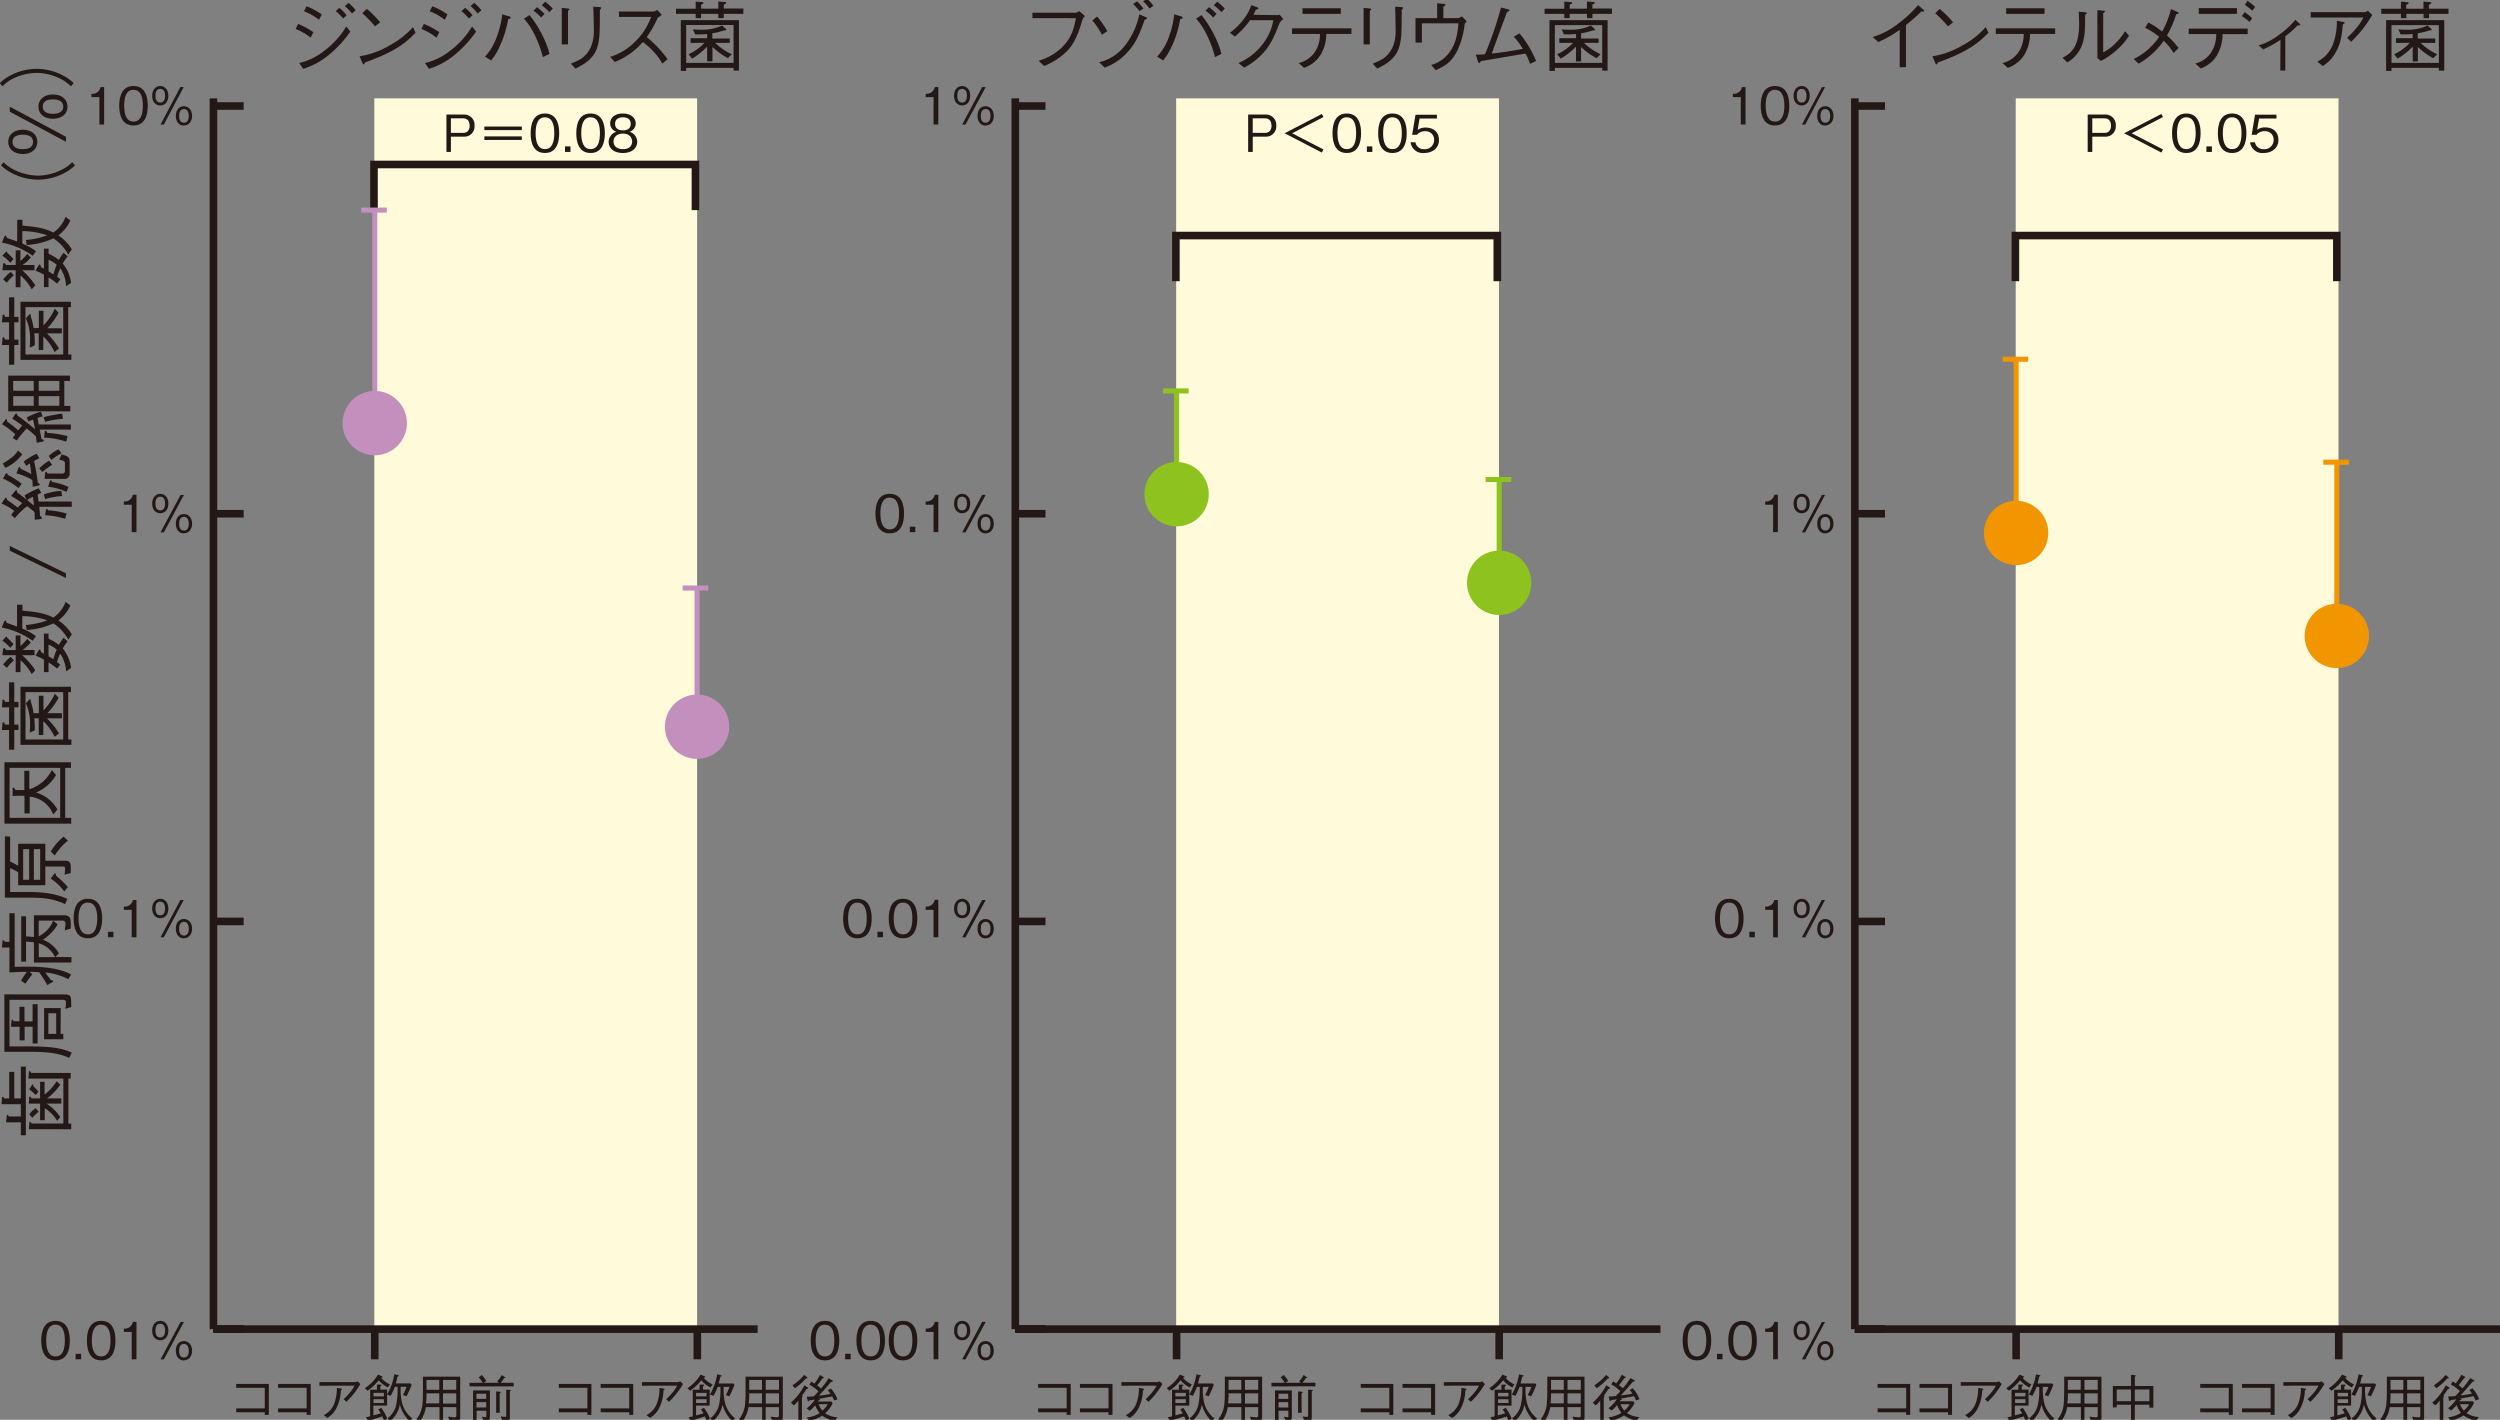 <svg id="レイヤー_1" data-name="レイヤー 1" xmlns="http://www.w3.org/2000/svg" viewBox="0 0 700 397.54"><rect x="0" y="0" width="700" height="397.54" fill="#808080" stroke="none"/><defs><style>.cls-1{fill:#fffbda;}.cls-2{fill:#231815;}.cls-3{fill:#c38fbd;}.cls-4{fill:#8dc21f;}.cls-5{fill:#f29600;}</style></defs><rect class="cls-1" x="104.81" y="27.54" width="90.38" height="344.62"/><rect class="cls-2" x="103.86" y="372.15" width="2.13" height="8.46"/><polygon class="cls-2" points="195.78 58.83 193.66 58.83 193.66 47.12 105.78 47.12 105.78 58.83 103.66 58.83 103.66 44.99 195.78 44.99 195.78 58.83"/><rect class="cls-2" x="194.18" y="372.15" width="2.13" height="8.46"/><rect class="cls-2" x="59.76" y="371.09" width="8.46" height="2.13"/><rect class="cls-2" x="59.76" y="371.09" width="8.46" height="2.13"/><rect class="cls-2" x="59.76" y="256.93" width="8.46" height="2.13"/><rect class="cls-2" x="59.76" y="142.78" width="8.46" height="2.13"/><rect class="cls-2" x="59.76" y="28.62" width="8.46" height="2.13"/><rect class="cls-2" x="59.76" y="371.09" width="152.37" height="2.13"/><rect class="cls-2" x="58.7" y="27.54" width="2.13" height="344.62"/><circle class="cls-3" cx="104.92" cy="118.47" r="9.01"/><rect class="cls-3" x="104.22" y="58.83" width="1.42" height="59.64"/><rect class="cls-3" x="101.14" y="58.12" width="7.17" height="1.42"/><circle class="cls-3" cx="195.18" cy="203.48" r="9.01"/><rect class="cls-3" x="194.47" y="164.64" width="1.42" height="38.84"/><rect class="cls-3" x="191.14" y="163.94" width="7.17" height="1.42"/><rect class="cls-1" x="329.33" y="27.54" width="90.38" height="344.62"/><rect class="cls-2" x="328.38" y="372.15" width="2.13" height="8.46"/><polygon class="cls-2" points="420.31 78.73 418.18 78.73 418.18 67.02 330.31 67.02 330.31 78.73 328.18 78.73 328.18 64.89 420.31 64.89 420.31 78.73"/><rect class="cls-2" x="418.71" y="372.15" width="2.13" height="8.46"/><rect class="cls-2" x="284.28" y="371.09" width="8.46" height="2.13"/><rect class="cls-2" x="284.28" y="371.09" width="8.46" height="2.13"/><rect class="cls-2" x="284.28" y="256.93" width="8.46" height="2.13"/><rect class="cls-2" x="284.28" y="142.78" width="8.46" height="2.13"/><rect class="cls-2" x="284.28" y="28.62" width="8.46" height="2.13"/><rect class="cls-2" x="284.28" y="371.09" width="180.65" height="2.13"/><rect class="cls-2" x="283.22" y="27.54" width="2.13" height="344.62"/><circle class="cls-4" cx="329.45" cy="138.37" r="9.01"/><rect class="cls-4" x="328.74" y="109.46" width="1.42" height="28.91"/><rect class="cls-4" x="325.66" y="108.75" width="7.17" height="1.42"/><circle class="cls-4" cx="419.77" cy="163.18" r="9.01"/><rect class="cls-4" x="419.06" y="134.27" width="1.42" height="28.91"/><rect class="cls-4" x="415.98" y="133.56" width="7.17" height="1.42"/><rect class="cls-1" x="564.4" y="27.54" width="90.38" height="344.62"/><rect class="cls-2" x="563.45" y="372.15" width="2.13" height="8.46"/><polygon class="cls-2" points="655.37 78.73 653.25 78.73 653.25 67.02 565.37 67.02 565.37 78.73 563.25 78.73 563.25 64.89 655.37 64.89 655.37 78.73"/><rect class="cls-2" x="653.78" y="372.15" width="2.13" height="8.46"/><rect class="cls-2" x="519.35" y="371.09" width="8.46" height="2.13"/><rect class="cls-2" x="519.35" y="371.09" width="8.46" height="2.13"/><rect class="cls-2" x="519.35" y="256.93" width="8.46" height="2.13"/><rect class="cls-2" x="519.35" y="142.78" width="8.46" height="2.13"/><rect class="cls-2" x="519.35" y="28.62" width="8.46" height="2.13"/><rect class="cls-2" x="519.35" y="371.09" width="180.65" height="2.13"/><rect class="cls-2" x="518.29" y="27.54" width="2.13" height="344.62"/><circle class="cls-5" cx="654.31" cy="178.06" r="9.01"/><rect class="cls-5" x="653.6" y="129.41" width="1.42" height="48.65"/><rect class="cls-5" x="650.52" y="128.7" width="7.17" height="1.42"/><circle class="cls-5" cx="564.51" cy="149.23" r="9.01"/><rect class="cls-5" x="563.81" y="100.58" width="1.42" height="48.65"/><rect class="cls-5" x="560.73" y="99.87" width="7.17" height="1.42"/><path class="cls-2" d="M15.55,380.9c-3.22,0-4-2.89-4-5.53s.76-5.53,4-5.53,4,2.91,4,5.53S18.77,380.9,15.55,380.9Zm0-10c-2.05,0-2.61,2.09-2.61,4.45s.6,4.45,2.61,4.45,2.61-2,2.61-4.45S17.58,370.92,15.55,370.92Z"/><path class="cls-2" d="M21.17,380.61v-1.54h1.54v1.54Z"/><path class="cls-2" d="M28.33,380.9c-3.22,0-4-2.89-4-5.53s.76-5.53,4-5.53,4,2.91,4,5.53S31.55,380.9,28.33,380.9Zm0-10c-2.06,0-2.62,2.09-2.62,4.45s.61,4.45,2.62,4.45,2.61-2,2.61-4.45S30.35,370.92,28.33,370.92Z"/><path class="cls-2" d="M36.88,380.61v-7.67H34.67V372a2.3,2.3,0,0,0,2.54-1.88h1v10.48Z"/><path class="cls-2" d="M44.87,375.28c-1.32,0-2.27-1-2.27-2.71s1-2.73,2.27-2.73,2.27,1,2.27,2.73S46.18,375.28,44.87,375.28Zm0-4.64c-1,0-1.35.82-1.35,1.93,0,.33,0,1.91,1.35,1.91,1.17,0,1.35-1.17,1.35-1.91C46.22,372.17,46.19,370.64,44.87,370.64Zm1,10h-.93l5.61-10.48h.94Zm5.63.29c-1.31,0-2.27-1-2.27-2.72s.94-2.71,2.27-2.71,2.29,1.09,2.29,2.71S52.8,380.9,51.45,380.9Zm0-4.63c-1,0-1.35.85-1.35,1.91,0,.36,0,1.91,1.35,1.91,1,0,1.37-.91,1.37-1.91C52.82,377.78,52.79,376.27,51.45,376.27Z"/><path class="cls-2" d="M24.61,262.72c-3.22,0-4-2.89-4-5.53s.76-5.53,4-5.53,4,2.91,4,5.53S27.82,262.72,24.61,262.72Zm0-10c-2.06,0-2.62,2.09-2.62,4.45s.6,4.45,2.62,4.45,2.61-2,2.61-4.45S26.63,252.74,24.61,252.74Z"/><path class="cls-2" d="M30.23,262.43V260.9h1.53v1.53Z"/><path class="cls-2" d="M36.88,262.43v-7.67H34.67v-.93A2.3,2.3,0,0,0,37.21,252h1v10.48Z"/><path class="cls-2" d="M44.87,257.1c-1.32,0-2.27-1.05-2.27-2.71s1-2.73,2.27-2.73,2.27,1,2.27,2.73S46.18,257.1,44.87,257.1Zm0-4.64c-1,0-1.35.82-1.35,1.93,0,.33,0,1.91,1.35,1.91,1.17,0,1.35-1.17,1.35-1.91C46.22,254,46.19,252.46,44.87,252.46Zm1,10h-.93L50.5,252h.94Zm5.63.29c-1.31,0-2.27-1-2.27-2.72s.94-2.71,2.27-2.71,2.29,1.09,2.29,2.71S52.8,262.72,51.45,262.72Zm0-4.63c-1,0-1.35.85-1.35,1.91,0,.36,0,1.92,1.35,1.92,1,0,1.37-.92,1.37-1.92C52.82,259.6,52.79,258.09,51.45,258.09Z"/><path class="cls-2" d="M36.88,149v-7.67H34.67v-.93a2.3,2.3,0,0,0,2.54-1.88h1V149Z"/><path class="cls-2" d="M44.87,143.71c-1.32,0-2.27-1.05-2.27-2.71s1-2.73,2.27-2.73,2.27,1,2.27,2.73S46.18,143.71,44.87,143.71Zm0-4.64c-1,0-1.35.82-1.35,1.93,0,.33,0,1.91,1.35,1.91,1.17,0,1.35-1.16,1.35-1.91C46.22,140.6,46.19,139.07,44.87,139.07Zm1,10h-.93l5.61-10.48h.94Zm5.63.29c-1.31,0-2.27-1-2.27-2.72s.94-2.71,2.27-2.71,2.29,1.09,2.29,2.71S52.8,149.33,51.45,149.33Zm0-4.63c-1,0-1.35.85-1.35,1.91,0,.37,0,1.92,1.35,1.92,1,0,1.37-.92,1.37-1.92C52.82,146.21,52.79,144.7,51.45,144.7Z"/><path class="cls-2" d="M27.83,34.86V27.19H25.61v-.94a2.31,2.31,0,0,0,2.55-1.88h1V34.86Z"/><path class="cls-2" d="M37.38,35.14c-3.21,0-4-2.88-4-5.53s.77-5.53,4-5.53,4,2.92,4,5.53S40.6,35.14,37.38,35.14Zm0-10c-2.05,0-2.61,2.1-2.61,4.45s.6,4.46,2.61,4.46,2.62-2,2.62-4.46S39.41,25.16,37.38,25.16Z"/><path class="cls-2" d="M44.87,29.53c-1.32,0-2.27-1.05-2.27-2.72s1-2.73,2.27-2.73,2.27,1,2.27,2.73S46.18,29.53,44.87,29.53Zm0-4.64c-1,0-1.35.82-1.35,1.92,0,.33,0,1.91,1.35,1.91,1.17,0,1.35-1.16,1.35-1.91C46.22,26.41,46.19,24.89,44.87,24.89Zm1,10h-.93L50.5,24.37h.94Zm5.63.28c-1.31,0-2.27-1-2.27-2.71s.94-2.72,2.27-2.72,2.29,1.1,2.29,2.72S52.8,35.14,51.45,35.14Zm0-4.62c-1,0-1.35.85-1.35,1.91,0,.36,0,1.91,1.35,1.91,1,0,1.37-.92,1.37-1.91C52.82,32,52.79,30.52,51.45,30.52Z"/><path class="cls-2" d="M129.83,38.27h-3.58v4.28H125V32.07h4.87a2.89,2.89,0,0,1,3,3.13A2.87,2.87,0,0,1,129.83,38.27Zm-.15-5.13h-3.43v4.07h3.43c1.33,0,1.82-1,1.82-2C131.5,33.93,130.89,33.14,129.68,33.14Z"/><path class="cls-2" d="M135.62,35.43h10.49v1H135.62Zm10.49,3.76H135.62v-1h10.49Z"/><path class="cls-2" d="M152.58,42.84c-3.22,0-4-2.89-4-5.53s.76-5.53,4-5.53,4,2.91,4,5.53S155.8,42.84,152.58,42.84Zm0-10c-2.05,0-2.61,2.1-2.61,4.46s.6,4.45,2.61,4.45,2.62-2,2.62-4.45S154.61,32.85,152.58,32.85Z"/><path class="cls-2" d="M158.2,42.55V41h1.54v1.54Z"/><path class="cls-2" d="M165.36,42.84c-3.22,0-4-2.89-4-5.53s.76-5.53,4-5.53,4,2.91,4,5.53S168.58,42.84,165.36,42.84Zm0-10c-2.05,0-2.61,2.1-2.61,4.46s.6,4.45,2.61,4.45,2.62-2,2.62-4.45S167.39,32.85,165.36,32.85Z"/><path class="cls-2" d="M174.42,42.84c-2.58,0-4-1.37-4-3.12a3,3,0,0,1,2.19-2.83,2.41,2.41,0,0,1-1.76-2.34c0-1.55,1.26-2.77,3.55-2.77S178,33.06,178,34.55a2.41,2.41,0,0,1-1.75,2.34,3,3,0,0,1,2.18,2.83C178.38,41.52,176.93,42.84,174.42,42.84Zm0-5.43c-1.54,0-2.63.86-2.63,2.23,0,1,.69,2.12,2.63,2.12S177,40.67,177,39.64C177,38.34,176,37.41,174.42,37.41Zm0-4.56c-1,0-2.2.38-2.2,1.83s1.19,1.82,2.2,1.82,2.18-.34,2.18-1.82S175.42,32.85,174.42,32.85Z"/><path class="cls-2" d="M1.69,314.25l.18-1.66c0-.35.1-.43.21-.43s.33.28.39.45H5.83v-3.43H.44l.11-1.75c0-.13,0-.32.22-.32s.23.13.41.45h1.4v-7.44H4v7.44H5.83v-8.91H7.24v19.22H5.83v-3.62Zm6.39,1.92.13-1.62c0-.32.06-.43.19-.43s.28.15.45.47h8.89V302H7.93l.15-1.64c0-.33.08-.43.19-.43s.26.1.45.49H19.79V302h-.65v12.61h.8v1.58Zm4.4-9.69a15.08,15.08,0,0,0,3.4-3.75l1,1a16.27,16.27,0,0,1-3.7,3.82h4V309H13a12.76,12.76,0,0,1,3.86,3.75L16,313.84a10.23,10.23,0,0,0-3.47-3.54v3.36H11.23V309H8.08l.08-1.47c0-.22.05-.47.24-.47s.24.1.37.49h2.46V302.9h1.25Zm-2.48.13A19.18,19.18,0,0,0,8.19,305l.73-1.14c0-.06.17-.21.26-.21s.19.28.17.56a11.7,11.7,0,0,1,1.42,1.42ZM8.21,312A6,6,0,0,1,10,310.3l.84,1A10.6,10.6,0,0,0,9.05,313Z"/><path class="cls-2" d="M18.08,278.43c1.08,0,1.51.28,1.66.67s.2.69.2,2.87l-1.64.49a10.76,10.76,0,0,0,.17-1.61c0-.67-.17-.91-1-.91H2.66V293h6c6.32,0,9.17.67,11.43,1.75l-.73,1.47c-2.74-1.32-6.06-1.71-10.7-1.71H1.22V278.43Zm-15,9.06.15-1.68c0-.11,0-.3.21-.3s.22.13.41.45h1.6V281.9h1.4V286H9.13v-4.83h1.41v11H9.13v-4.68H6.89v3.82H5.49v-3.82Zm13.89,2h.77V291H12.35v-8.75H17Zm-3.43-5.78v5.78h2.2v-5.78Z"/><path class="cls-2" d="M.55,265.33l.13-1.56c0-.3.06-.51.24-.51s.34.28.43.45H2.64v-8H4.11v15c.86,0,1.81-.05,3.15-.05,4,0,9,.22,12.64,2.18l-.76,1.34a17.17,17.17,0,0,0-6.49-1.88c.67.84.88,1.15,1.55,2.07.28.07.67.13.67.35s-.19.26-.37.37l-1.25.73a35.07,35.07,0,0,0-2.3-3.6c-1.75-.11-2-.11-2.64-.11l.74.67c-.26.32-1.36,1.74-1.92,2.65L5.9,274.6a14.14,14.14,0,0,1,1.68-2.48c-2.31,0-3.45.09-4.94.17v-7ZM20,268v1.51H9.5v-5.65a13,13,0,0,0-2.2-.18v5.57H5.94V256.55H7.3v5.63c1.66.11,1.73.13,2.2.17v-6.08h8c1.58,0,2.31.26,2.31,2.18V260l-1.64.5c0-.35.17-1.53.17-1.86a.78.78,0,0,0-.84-.88H10.84v4.4a8.28,8.28,0,0,0,4.05-4.36l1.23,1a9,9,0,0,1-2,2.61A11.77,11.77,0,0,1,12,263.13a8.4,8.4,0,0,1,4.49,3.81l-1,1Zm-4.59,0a7.18,7.18,0,0,0-4.55-3.88V268Z"/><path class="cls-2" d="M2.84,241.22c.6.3.88.43,2.24,1.19v-6.17h7.61V241h5.46c1.53,0,1.68.69,1.68,2.28a9,9,0,0,1-.06,1.21l-1.69.39a12.92,12.92,0,0,0,.13-1.64c0-.56-.19-.61-.62-.61h-4.9v5.22H5.08V244.2a22.57,22.57,0,0,0-2.24-1.12v6.68H7.71c6.36,0,9,1,11.15,1.92l-.63,1.47c-3.47-1.58-6.16-1.81-10.48-1.81H1.37V234.21H2.84Zm3.64-3.47v8.6H8.16v-8.6Zm3,0v8.6h1.77v-8.6Zm6.19,7.44A27.59,27.59,0,0,1,19,248.36l-1,1.25A15,15,0,0,0,14.2,246l.91-1.23c.13-.17.19-.24.3-.24S15.67,244.8,15.71,245.19Zm3.34-9.81a16.87,16.87,0,0,0-3.68,4.16l-1.12-1.12a16.61,16.61,0,0,1,3.58-4.16Z"/><path class="cls-2" d="M19.87,215H18.26v14h1.68v1.62H1.24V213.43H19.87ZM2.69,215v14H16.85V215Zm13,2a11.51,11.51,0,0,1-5.61,4.9,10.14,10.14,0,0,1,6,4.76l-1.18,1.4a7.88,7.88,0,0,0-6.58-5v4.7H6.85v-4.93a26,26,0,0,0-3.32.06l0-1.83c0-.28,0-.54.22-.54s.43.39.62.69l2.44,0v-5.39h1.4v5.17a10.5,10.5,0,0,0,6.3-5.39Z"/><path class="cls-2" d="M4,196.53H5.17v1.53H4v4.83H5.17v1.51H4v5.52H2.53V204.4h-2l.15-1.77c0-.11,0-.41.24-.41s.32.24.5.67H2.53v-4.83h-2l.15-1.79c0-.11,0-.41.22-.41s.36.3.52.67H2.53v-5.48H4Zm15.87-2.74H19.1v13.26H20v1.51H5.73V192.28H19.85Zm-12.72,0v13.26H17.7V193.79Zm9.27,1.57a19.94,19.94,0,0,1-3.15,4.34h4.06v1.44H13.15a19.93,19.93,0,0,1,3.36,4.23l-1.23.95a14.07,14.07,0,0,0-3.15-4.38v3.86H10.84v-4.66H9.61a23.71,23.71,0,0,1,.11,3.37l-1.41.62c.07-.77.11-1.53.11-2.28a13.59,13.59,0,0,0-1.18-5.91l.88-.95c.09-.11.17-.2.28-.2s.19.09.19.24a1.2,1.2,0,0,1,0,.32,19.77,19.77,0,0,1,.82,3.35h1.47v-4.9h1.29v4.1a16.4,16.4,0,0,0,3.19-4.66Z"/><path class="cls-2" d="M19.7,169.53a10.52,10.52,0,0,1-3.36,4.17,12.68,12.68,0,0,1,3.77,3.92l-1,1.47a12.51,12.51,0,0,0-4.16-4.55,20.52,20.52,0,0,1-7.47,1.85L7.24,175a23.43,23.43,0,0,0,6-1.29,21.92,21.92,0,0,0-7-1.19V176a17.26,17.26,0,0,1,3.81,2.12l-.9,1.29a22.34,22.34,0,0,0-8.65-3.69l.63-1.59c.08-.18.21-.35.38-.35s.22.2.35.61c.45.17,2.5.88,2.91,1.05v-6.12H6.29V171c3.88.34,6,.62,8.65,1.92a9.29,9.29,0,0,0,3.42-4.38Zm-14,11.35a11.05,11.05,0,0,0,1.92-2l1,1A10,10,0,0,1,6.29,182H9.65v1.46H6.22a23,23,0,0,1,3.67,4.21l-1,1.08a14.23,14.23,0,0,0-3.15-3.88v3.32H4.39v-4.73H.68L.83,182c0-.41.28-.54.37-.54s.36.32.52.56H4.39v-4.1H5.73Zm-2.81.51a11.21,11.21,0,0,0-2.24-2l.86-.91c.13-.12.22-.23.33-.23s.21.28.23.41a11.46,11.46,0,0,1,1.71,1.7Zm-2,4.66A10.75,10.75,0,0,1,3,183.92l.9,1a14.72,14.72,0,0,0-2,2.07ZM16,187.22a17.89,17.89,0,0,0-2.41-1.73v2.7H12.3v-3.5a19.66,19.66,0,0,0-2.37-1.12l.86-1.4c.11-.19.2-.32.35-.32s.26.3.32.73c.46.26.5.28.84.5V177.4h1.3v1.45a14.27,14.27,0,0,1,2.89,1.72,13.06,13.06,0,0,1,1.31-2l1.13,1a15,15,0,0,0-1.36,2A11.71,11.71,0,0,1,19,183.83a12.73,12.73,0,0,1,.92,3.17l-1.4,1A10.24,10.24,0,0,0,16.85,183a16.46,16.46,0,0,0-.9,2.39c.34.26.54.41.9.71Zm-2.41-3.48c.71.44.82.5,1.34.87a21.6,21.6,0,0,1,.94-2.72,7.89,7.89,0,0,0-2.28-1.4Z"/><path class="cls-2" d="M2.73,152.87l15.74,7.66v1.31L2.73,154.19Z"/><path class="cls-2" d="M11.57,138a9.27,9.27,0,0,0-1.06.43c.07.45.18,1.16.28,2h9.3v1.47H11c.08.82.17,1.72.21,2.54.43.28.52.52.52.63s-.15.26-.52.3l-1.49.17c0-.9,0-1.53-.06-2.15a24.38,24.38,0,0,0-2.05-1.66,19,19,0,0,0-3.43,3.36l-1.05-.88A9.29,9.29,0,0,1,4,143.08,14.81,14.81,0,0,0,.44,141l.91-1.4a.42.42,0,0,1,.32-.22c.2,0,.22.18.28.58a33.88,33.88,0,0,1,3,2.16c1-1,1.06-1.08,1.23-1.25a26.4,26.4,0,0,0-3.08-2l1.08-1.36a.57.57,0,0,1,.38-.26c.22,0,.24.28.24.64,1.19.87,1.92,1.43,2.66,2l-.59-1.16a21.14,21.14,0,0,1,4-2ZM6.22,127.21A11.87,11.87,0,0,1,1.5,131l-.73-1.23A15.39,15.39,0,0,0,3,128.31a7.19,7.19,0,0,0,2.05-2.18Zm-4,5.78a22,22,0,0,1,3.84,2.46l-.84,1.25A19.6,19.6,0,0,0,.83,134l.65-1.16c.06-.11.19-.31.36-.31S2.1,132.69,2.23,133ZM11,128.33c-.91.43-1.12.54-1.47.74a62.09,62.09,0,0,1,1.06,6.14c.11,0,.54.24.54.45s-.28.26-.47.31l-1.51.32a14.7,14.7,0,0,0-.11-1.9,19.45,19.45,0,0,0-4.45-1.85l.57-1.47c.1-.28.25-.3.32-.3s.22.17.28.47c1.4.65,2,.95,3,1.51-.19-1.61-.28-2.22-.39-3-.32.19-.39.23-1,.69l-.74-1.19a16.78,16.78,0,0,1,3.65-2.2ZM7.6,140c.18.15,1.1.88,1.88,1.55,0-.65-.17-1.77-.26-2.46A10.92,10.92,0,0,0,7.6,140Zm7-9.84a20,20,0,0,0-2.76,2l-.84-1A12.09,12.09,0,0,1,13.75,129Zm2.83,8.74a20.84,20.84,0,0,0-4.79.84l-.39-1.3a17.23,17.23,0,0,1,4.9-1Zm2.07-9.54v3.15a1.42,1.42,0,0,1-1.62,1.58H12.48l.15-1.47c0-.11.06-.5.28-.5s.15,0,.41.46h4.1c.53,0,.77-.28.77-.8v-2c0-.74-.47-.82-1.62-1.06l.67-1.47C19.36,127.73,19.49,128.25,19.49,129.32Zm-6,13.53a22.8,22.8,0,0,1,5.13.9l-.39,1.47a23.69,23.69,0,0,0-5.61-1l.22-1.41c0-.3.22-.34.3-.34S13.34,142.61,13.45,142.85Zm1.1-7.94a18.5,18.5,0,0,1,4.59,1.38l-.56,1.4a16.69,16.69,0,0,0-5.15-1.44l.45-1.47c0-.13.13-.32.34-.32S14.48,134.63,14.55,134.91Zm2.63-8a11.46,11.46,0,0,0-2.81,1.85l-.77-1.12a10.2,10.2,0,0,1,2.74-1.86Z"/><path class="cls-2" d="M11.92,116.59a10.41,10.41,0,0,0-1.43.45c.09.34.26,1.36.35,1.81h9v1.44H11.12c.08.44.45,2.31.52,2.7.17,0,.6.11.6.39s-.19.24-.43.28l-1.53.34c-.11-1.1-.13-1.12-.22-1.79A20.5,20.5,0,0,0,7.47,120a28.56,28.56,0,0,0-2.76,3.33l-1.12-.67c.24-.37.58-.93.67-1.08a22.79,22.79,0,0,0-3.71-2.81l.89-1.14c.08-.11.21-.26.34-.26s.22.24.19.63a30.33,30.33,0,0,1,3.13,2.52c.15-.19.2-.24.56-.71,0,0,.39-.47.56-.71-.82-.56-1.94-1.34-2.8-1.9L4.26,116a.58.58,0,0,1,.37-.23c.17,0,.19.19.21.54a61.17,61.17,0,0,1,4.94,3.86,23.32,23.32,0,0,0-.52-2.63,4,4,0,0,0-1.23.49l-.56-1.12a17.52,17.52,0,0,1,4-1.64Zm7.67-9.93H18v7h1.68v1.51H2.3v-10H19.59Zm-15.89,0v2.74H9.44v-2.74Zm0,4.25v2.72H9.44v-2.72Zm7.14-4.25v2.74h5.78v-2.74Zm0,4.25v2.72h5.78v-2.72Zm6.79,6.37a24.33,24.33,0,0,0-5,.84l-.41-1.3a33.19,33.19,0,0,1,5.18-1Zm-4.38,3.94a29.62,29.62,0,0,1,5.68.89l-.39,1.57a20.62,20.62,0,0,0-6.19-1.14l.15-1.45c0-.06,0-.45.26-.45S13.06,120.86,13.25,121.22Z"/><path class="cls-2" d="M4,88.73H5.17v1.53H4v4.83H5.17V96.6H4v5.52H2.53V96.6h-2L.7,94.83c0-.11,0-.41.24-.41s.32.24.5.67H2.53V90.26h-2L.7,88.47c0-.11,0-.41.22-.41s.36.3.52.67H2.53V83.25H4ZM19.85,86H19.1V99.25H20v1.51H5.73V84.48H19.85ZM7.13,86V99.25H17.7V86Zm9.27,1.57a19.94,19.94,0,0,1-3.15,4.34h4.06v1.44H13.15a20.44,20.44,0,0,1,3.36,4.23l-1.23,1a14.07,14.07,0,0,0-3.15-4.38V98H10.84V93.34H9.61a23.71,23.71,0,0,1,.11,3.37l-1.41.62c.07-.77.11-1.53.11-2.28a13.59,13.59,0,0,0-1.18-5.91l.88-1c.09-.11.17-.2.28-.2s.19.09.19.24a1.3,1.3,0,0,1,0,.33,19.45,19.45,0,0,1,.82,3.34h1.47V87h1.29v4.1a16.26,16.26,0,0,0,3.19-4.66Z"/><path class="cls-2" d="M19.7,61.73a10.52,10.52,0,0,1-3.36,4.17,12.68,12.68,0,0,1,3.77,3.92l-1,1.47a12.51,12.51,0,0,0-4.16-4.55,20.52,20.52,0,0,1-7.47,1.85l-.23-1.4a23,23,0,0,0,6-1.29,21.92,21.92,0,0,0-7-1.19V68.2a17.26,17.26,0,0,1,3.81,2.12l-.9,1.29A22.34,22.34,0,0,0,.55,67.92l.63-1.59c.08-.18.21-.35.38-.35s.22.2.35.61c.45.17,2.5.88,2.91,1V61.52H6.29v1.66c3.88.34,6,.62,8.65,1.92a9.29,9.29,0,0,0,3.42-4.38Zm-14,11.35a11.05,11.05,0,0,0,1.92-2l1,1A10,10,0,0,1,6.29,74.2H9.65v1.47H6.22a22.65,22.65,0,0,1,3.67,4.2L8.88,81a14.39,14.39,0,0,0-3.15-3.88v3.32H4.39V75.67H.68l.15-1.49c0-.41.28-.54.37-.54s.36.32.52.56H4.39V70.1H5.73Zm-2.81.51a11.21,11.21,0,0,0-2.24-2l.86-.91c.13-.12.22-.23.33-.23s.21.28.23.41a11.46,11.46,0,0,1,1.71,1.7Zm-2,4.66A11,11,0,0,1,3,76.12l.9.95a14.72,14.72,0,0,0-2,2.07ZM16,79.42a17.89,17.89,0,0,0-2.41-1.73v2.7H12.3v-3.5a19.66,19.66,0,0,0-2.37-1.12l.86-1.4c.11-.19.2-.32.35-.32s.26.3.32.73c.46.26.5.28.84.5V69.6h1.3v1.45a13.89,13.89,0,0,1,2.89,1.73,12.7,12.7,0,0,1,1.31-2l1.13,1a15,15,0,0,0-1.36,2A12,12,0,0,1,19,76a12.87,12.87,0,0,1,.92,3.17l-1.4,1a10.24,10.24,0,0,0-1.62-5.07,16.46,16.46,0,0,0-.9,2.39c.34.26.54.41.9.71ZM13.6,76c.71.43.82.49,1.34.86a21.6,21.6,0,0,1,.94-2.72,7.89,7.89,0,0,0-2.28-1.4Z"/><path class="cls-2" d="M1,45.42a10.89,10.89,0,0,0,2.6,1.94,15.36,15.36,0,0,0,7,1.81,15.23,15.23,0,0,0,7-1.81,11.15,11.15,0,0,0,2.61-1.94l.79.88a12.31,12.31,0,0,1-2.71,2,16,16,0,0,1-7.66,2,15.83,15.83,0,0,1-7.63-2,11.92,11.92,0,0,1-2.72-2Z"/><path class="cls-2" d="M6.4,36.32c2.52,0,4.07,1.44,4.07,3.4S8.9,43.13,6.4,43.13s-4.1-1.44-4.1-3.41S3.85,36.32,6.4,36.32ZM2.73,31.27v-1.4L18.47,38.3v1.4ZM6.4,41.77c.47,0,2.86,0,2.86-2.05,0-1.74-1.74-2-2.86-2-.59,0-2.89,0-2.89,2C3.51,41.17,4.69,41.77,6.4,41.77Zm8.43-15.33c2.48,0,4.07,1.4,4.07,3.41s-1.55,3.4-4.07,3.4-4.08-1.4-4.08-3.4S12.39,26.44,14.83,26.44Zm0,5.43c.52,0,2.87,0,2.87-2,0-1.36-1.06-2.05-2.87-2.05-.56,0-2.87,0-2.87,2.05C12,31.25,13.1,31.87,14.83,31.87Z"/><path class="cls-2" d="M19.85,24.16a10.5,10.5,0,0,0-2.61-1.94,15.16,15.16,0,0,0-7-1.81,15.23,15.23,0,0,0-7,1.81A10.88,10.88,0,0,0,.7,24.16l-.77-.88a11.57,11.57,0,0,1,2.71-2,15.77,15.77,0,0,1,7.64-2,15.73,15.73,0,0,1,7.63,2,11.63,11.63,0,0,1,2.72,2Z"/><path class="cls-2" d="M83.47,6.69A24.12,24.12,0,0,1,87.74,9L87,10.53a17.55,17.55,0,0,0-4.21-2.42ZM98.09,8.85a31.47,31.47,0,0,1-5.78,6.32,20.79,20.79,0,0,1-7.41,4.11l-1.13-1.63a17.79,17.79,0,0,0,7-3.41,24.06,24.06,0,0,0,6.19-6.82ZM85.84,1.75a19.54,19.54,0,0,1,4.27,2.31l-.79,1.46a17.52,17.52,0,0,0-4.21-2.37ZM96.07,5.18A12.67,12.67,0,0,0,94,3.11l1-.91a11.14,11.14,0,0,1,2.07,2.1Zm2.48-1.4a12.81,12.81,0,0,0-2-2.07L97.58.8a12.16,12.16,0,0,1,2,2.07Z"/><path class="cls-2" d="M116.36,9.17c-2.42,2.41-5,5.05-14.15,8.32,0,.05-.26.57-.39.57s-.28-.26-.41-.54l-.73-1.77a23,23,0,0,0,8.45-3.07,22.89,22.89,0,0,0,6.49-5.09ZM105,7.38a30.08,30.08,0,0,0-3.56-3.67l1.25-1.23a28.7,28.7,0,0,1,3.76,3.78Z"/><path class="cls-2" d="M118.68,6.69A24.12,24.12,0,0,1,123,9l-.78,1.53A17.24,17.24,0,0,0,118,8.11ZM133.3,8.85a31.47,31.47,0,0,1-5.78,6.32,20.73,20.73,0,0,1-7.42,4.11L119,17.65a17.86,17.86,0,0,0,7-3.41,24,24,0,0,0,6.18-6.82Zm-12.25-7.1a19.54,19.54,0,0,1,4.27,2.31l-.8,1.46a17.29,17.29,0,0,0-4.2-2.37Zm10.22,3.43a11.93,11.93,0,0,0-2.07-2.07l1.06-.91a11.45,11.45,0,0,1,2.07,2.1Zm2.48-1.4a12.35,12.35,0,0,0-2-2.07L132.78.8a12.65,12.65,0,0,1,2,2.07Z"/><path class="cls-2" d="M135.8,15.86a16,16,0,0,0,3.32-5.59A26.53,26.53,0,0,0,140.63,4l1.85.56c.15,0,.52.17.52.39s-.34.32-.71.41a30.22,30.22,0,0,1-2.78,8.48,15.36,15.36,0,0,1-2,3.08ZM148.26,4.23a30.06,30.06,0,0,1,3.6,5.65,23.75,23.75,0,0,1,2,5.2L152,16a31.16,31.16,0,0,0-2.5-6.66,20.19,20.19,0,0,0-2.79-4.12Zm3.26.67A12.05,12.05,0,0,0,149.38,3l1-1a22.43,22.43,0,0,1,2.09,1.9Zm2.31-1.51a15.56,15.56,0,0,0-2.14-1.92l1-1c.64.54,1.44,1.25,2.09,1.92Z"/><path class="cls-2" d="M159,2.38c.17,0,.43.06.43.21s0,.15-.39.45v9.39h-1.75V2.2Zm.84,15.44c2.48-.95,3.43-1.6,4.29-2.61,1.25-1.47,2.16-3.34,2.16-6.73,0-.65-.07-3.54-.09-4.12s0-.78-.09-2.48l1.75.09c.09,0,.45,0,.45.26s0,.12-.34.56c0,6.16,0,8.28-.84,10.78-1.1,3.15-3.95,4.61-6,5.65Z"/><path class="cls-2" d="M185.32,4.17c-.94.62-1,.66-1.25,1a28.62,28.62,0,0,1-3,5.22,30.36,30.36,0,0,1,5.85,6.19l-1.47,1.23a17.2,17.2,0,0,0-2.76-3.69A21.3,21.3,0,0,0,180,11.76a20.37,20.37,0,0,1-7.87,5.6l-1.29-1.44a16.39,16.39,0,0,0,6.92-4.18,18.52,18.52,0,0,0,4.55-7h-9V3.22H183a2,2,0,0,0,1-.46Z"/><path class="cls-2" d="M202.66,3.89V5.07h-1.53V3.89H196.3V5.07h-1.51V3.89h-5.52V2.44h5.52v-2l1.76.15c.11,0,.41,0,.41.24s-.23.32-.66.49v1.1h4.83v-2l1.79.15c.1,0,.41,0,.41.21s-.31.37-.67.52v1.1h5.48V3.89Zm2.74,15.87V19H192.13v.87h-1.51V5.63h16.29V19.76ZM205.4,7H192.13V17.6H205.4Zm-1.58,9.28a19.64,19.64,0,0,1-4.33-3.15v4.05H198V13.05a19.85,19.85,0,0,1-4.22,3.37l-.95-1.23A14.36,14.36,0,0,0,197.24,12h-3.86v-1.3H198V9.51a22.15,22.15,0,0,1-3.36.11l-.63-1.4c.78.07,1.53.11,2.29.11a13.46,13.46,0,0,0,5.91-1.19l.95.89a.37.37,0,0,1,.19.28c0,.1-.08.19-.24.19a1.24,1.24,0,0,1-.32,0,19.68,19.68,0,0,1-3.34.82v1.46h4.89V12h-4.09a16.39,16.39,0,0,0,4.65,3.19Z"/><path class="cls-2" d="M66.14,395.44v-1.09h8v-5.76h-8v-1.08h9.13v8.65H74.14v-.72Z"/><path class="cls-2" d="M77.86,395.44v-1.09h8v-5.76h-8v-1.08H87v8.65H85.86v-.72Z"/><path class="cls-2" d="M89.43,388v-1H99.57a1.31,1.31,0,0,0,.53-.26l.82.77a22.07,22.07,0,0,1-3.94,5l-.77-.75a13.33,13.33,0,0,0,1.62-1.68,9.57,9.57,0,0,0,1.44-2.1Zm1.23,8.23a6,6,0,0,0,3-3.42,12.12,12.12,0,0,0,.66-4.21l1.23.23c.15,0,.22.1.22.18s0,.11-.33.28A11.55,11.55,0,0,1,94,394.64,6.73,6.73,0,0,1,91.67,397Z"/><path class="cls-2" d="M108.61,388.49a8.7,8.7,0,0,1-2.58-2,15.35,15.35,0,0,1-3.1,2.92l-.78-.72a11.54,11.54,0,0,0,3.69-3.81l1,.43c.08,0,.29.13.29.25s-.18.17-.44.21a7.07,7.07,0,0,0,2.5,1.87Zm-1.07,9.31c-.19-.49-.33-.83-.51-1.21-1.26.44-2,.65-3.59,1.12,0,.1-.1.31-.23.31s-.16-.1-.2-.19l-.53-1,1.16-.25v-7.45h1.91v-1.45l1,0c.07,0,.27,0,.27.15s-.11.2-.33.34v.91h1.9v4.49h-3.85v2.73c.6-.14,1.42-.37,2.07-.57a7,7,0,0,0-.72-1.08l.86-.46a14.45,14.45,0,0,1,1.68,3Zm-.05-7.8h-2.91v1h2.91Zm0,1.78h-2.91v1.06h2.91Zm7.19,6.14a10.29,10.29,0,0,1-2.73-4.64,7.62,7.62,0,0,1-2.73,4.64l-.71-.79A6.42,6.42,0,0,0,111,393a20.23,20.23,0,0,0,.31-4.69h-.74a21.13,21.13,0,0,1-1.17,2.52l-1-.38a16.58,16.58,0,0,0,2-5.66l1,.23c.1,0,.26.08.26.19s-.13.17-.35.22c-.33,1.4-.38,1.59-.47,1.92h4.12l.29.37a25,25,0,0,1-1.42,3.22l-1-.34a13.46,13.46,0,0,0,1-2.29h-1.64a15.94,15.94,0,0,0,.43,4.69,8.08,8.08,0,0,0,2.82,4.15Z"/><path class="cls-2" d="M127.66,397.87h-1.79l-.41-1.23a12.7,12.7,0,0,0,1.82.21c.46,0,.49-.24.49-.54V394h-3.71v3.59h-1V394h-3.81a8.67,8.67,0,0,1-1.8,4.11l-.86-.71a8.19,8.19,0,0,0,1.73-4.64c.11-1.36.11-2.68.11-7.29h10.43v11.4C128.82,397.59,128.62,397.87,127.66,397.87ZM123,390.13h-3.58a19.1,19.1,0,0,1-.14,2.82H123Zm0-3.74h-3.58v2.76H123Zm4.75,0h-3.71v2.76h3.71Zm0,3.74h-3.71V393h3.71Z"/><path class="cls-2" d="M131.46,388.19v-1h3.7a7.14,7.14,0,0,0-1.13-1.53l.86-.64a7.56,7.56,0,0,1,1.28,1.68l-.79.49h4.34l-.52-.41a8.14,8.14,0,0,0,1.31-1.76l.82.54c.08.05.17.11.17.2s0,.1-.33.1a6.46,6.46,0,0,1-1,1.33h3.67v1Zm4.68,9.61h-.7l-.52-1.12c.83.11.87.13,1,.13.26,0,.26-.17.26-.37V395h-2.73v2.87h-1v-8.56h4.72v7.56C137.12,397.56,137,397.8,136.14,397.8Zm0-7.56h-2.73v1.45h2.73Zm0,2.36h-2.73v1.49h2.73Zm3.78-2.54v5.53h-1v-6l.93.08c.06,0,.37.05.37.18S140.12,390,139.93,390.06Zm2.85-.52v7.13c0,1-.28,1.09-1,1.09h-1.15l-.38-1.15,1.21.11c.2,0,.29-.05.29-.46v-7.17l1,.08c.08,0,.33,0,.33.14S142.92,389.47,142.78,389.54Z"/><path class="cls-2" d="M156.47,395.44v-1.09h8v-5.76h-8v-1.08h9.12v8.65h-1.12v-.72Z"/><path class="cls-2" d="M168.18,395.44v-1.09h8v-5.76h-8v-1.08h9.12v8.65h-1.12v-.72Z"/><path class="cls-2" d="M179.75,388v-1H189.9a1.37,1.37,0,0,0,.53-.26l.82.77a22.35,22.35,0,0,1-3.94,5l-.78-.75a13.89,13.89,0,0,0,1.63-1.68,9.07,9.07,0,0,0,1.43-2.1Zm1.24,8.23a6,6,0,0,0,3-3.42,11.89,11.89,0,0,0,.66-4.21l1.24.23c.14,0,.21.1.21.18s0,.11-.33.28a11.66,11.66,0,0,1-1.43,5.39A6.68,6.68,0,0,1,182,397Z"/><path class="cls-2" d="M198.94,388.49a8.61,8.61,0,0,1-2.59-2,15.09,15.09,0,0,1-3.1,2.92l-.78-.72a11.46,11.46,0,0,0,3.7-3.81l1,.43c.09,0,.29.13.29.25s-.17.17-.43.21a7,7,0,0,0,2.5,1.87Zm-1.08,9.31c-.19-.49-.33-.83-.5-1.21-1.27.44-2,.65-3.59,1.12-.05.1-.1.31-.23.31s-.16-.1-.2-.19l-.54-1,1.17-.25v-7.45h1.91v-1.45l1,0c.07,0,.28,0,.28.15s-.12.2-.33.34v.91h1.89v4.49H194.9v2.73c.61-.14,1.42-.37,2.07-.57a5.77,5.77,0,0,0-.72-1.08l.86-.46a14.45,14.45,0,0,1,1.68,3Zm0-7.8H194.9v1h2.92Zm0,1.78H194.9v1.06h2.92Zm7.18,6.14a10.29,10.29,0,0,1-2.73-4.64,7.62,7.62,0,0,1-2.73,4.64l-.7-.79a6.42,6.42,0,0,0,2.51-4.11,19.61,19.61,0,0,0,.32-4.69h-.75a21.13,21.13,0,0,1-1.16,2.52l-1-.38a16.81,16.81,0,0,0,2-5.66l1,.23c.1,0,.25.08.25.19s-.12.17-.34.22c-.33,1.4-.39,1.59-.47,1.92h4.12l.29.37a25,25,0,0,1-1.43,3.22l-1-.34a14.29,14.29,0,0,0,1.05-2.29h-1.64a15.94,15.94,0,0,0,.43,4.69,8,8,0,0,0,2.81,4.15Z"/><path class="cls-2" d="M218,397.87H216.2l-.42-1.23a12.85,12.85,0,0,0,1.83.21c.46,0,.49-.24.49-.54V394h-3.71v3.59h-1V394h-3.81a8.65,8.65,0,0,1-1.79,4.11l-.86-.71a8.24,8.24,0,0,0,1.72-4.64c.11-1.36.11-2.68.11-7.29h10.43v11.4C219.14,397.59,218.94,397.87,218,397.87Zm-4.64-7.74h-3.58a19.1,19.1,0,0,1-.14,2.82h3.72Zm0-3.74h-3.58v2.76h3.58Zm4.76,0h-3.71v2.76h3.71Zm0,3.74h-3.71V393h3.71Z"/><path class="cls-2" d="M225.83,388.92c-.29.46-.83,1.24-1.25,1.84a.27.27,0,0,1,.15.22s-.06.14-.19.31v6.65h-1v-5.79a8.9,8.9,0,0,1-1.26,1.36l-.83-.77a16.27,16.27,0,0,0,3.77-4.85l.87.54c.11.08.2.15.2.25S226.13,388.87,225.83,388.92Zm-.16-3a16.56,16.56,0,0,1-3.11,2.8l-.66-.84a14.2,14.2,0,0,0,3.29-2.91l.71.59a.35.35,0,0,1,.16.24C226.06,386,225.8,386,225.67,385.94Zm7.89,6.21A6.78,6.78,0,0,0,233,391c-1.64.31-2.11.41-3.74.67.32.15.35.16.35.26s0,.1-.43.2l-.19.29h3.82l.33.46a8,8,0,0,1-2.12,2.84,7.07,7.07,0,0,0,3.45,1.12l-.68,1a8.48,8.48,0,0,1-3.59-1.45,10.29,10.29,0,0,1-3.68,1.45l-.63-.94a8.06,8.06,0,0,0,3.59-1.23,8.55,8.55,0,0,1-1.24-2.21,6.83,6.83,0,0,1-1.53,1.55l-.85-.65a9.55,9.55,0,0,0,2.31-2.5c-.84.15-.95.16-1.58.25-.16.24-.17.27-.27.27s-.16-.1-.2-.3l-.23-1a18.2,18.2,0,0,0,2-.11c.69-.71.92-.95,1.28-1.38a10.4,10.4,0,0,0-2.54-1.87l.51-.86a8,8,0,0,1,.87.56,15.29,15.29,0,0,0,1.59-2.43l.95.58c.13.07.13.14.13.17s-.15.16-.36.18c-.45.62-.69.95-1.52,2,.34.25.93.73,1.07.86a22.31,22.31,0,0,0,2.14-2.85l1,.56c.16.09.23.13.23.22s-.23.19-.55.23l-1.22,1.42c-.8.95-1.59,1.81-2.17,2.44,1.14-.14,2.26-.3,3.25-.51-.42-.58-.63-.85-.78-1l.87-.52a9.72,9.72,0,0,1,1.86,3.06Zm-4.34,1.05a6.47,6.47,0,0,0,1.05,1.8,6.07,6.07,0,0,0,1.49-1.8Z"/><path class="cls-2" d="M231,380.9c-3.22,0-4-2.89-4-5.53s.76-5.53,4-5.53,4,2.91,4,5.53S234.24,380.9,231,380.9Zm0-10c-2.06,0-2.62,2.09-2.62,4.45s.61,4.45,2.62,4.45,2.61-2,2.61-4.45S233,370.92,231,370.92Z"/><path class="cls-2" d="M236.64,380.61v-1.54h1.54v1.54Z"/><path class="cls-2" d="M243.8,380.9c-3.22,0-4-2.89-4-5.53s.76-5.53,4-5.53,4,2.91,4,5.53S247,380.9,243.8,380.9Zm0-10c-2.06,0-2.62,2.09-2.62,4.45s.6,4.45,2.62,4.45,2.61-2,2.61-4.45S245.82,370.92,243.8,370.92Z"/><path class="cls-2" d="M252.85,380.9c-3.22,0-4-2.89-4-5.53s.76-5.53,4-5.53,4,2.91,4,5.53S256.07,380.9,252.85,380.9Zm0-10c-2,0-2.61,2.09-2.61,4.45s.6,4.45,2.61,4.45,2.62-2,2.62-4.45S254.88,370.92,252.85,370.92Z"/><path class="cls-2" d="M261.4,380.61v-7.67h-2.21V372a2.3,2.3,0,0,0,2.54-1.88h1v10.48Z"/><path class="cls-2" d="M269.4,375.28c-1.33,0-2.27-1-2.27-2.71s1-2.73,2.27-2.73,2.27,1,2.27,2.73S270.7,375.28,269.4,375.28Zm0-4.64c-1,0-1.35.82-1.35,1.93,0,.33,0,1.91,1.35,1.91,1.16,0,1.35-1.17,1.35-1.91C270.75,372.17,270.72,370.64,269.4,370.64Zm.94,10h-.93L275,370.13H276Zm5.63.29c-1.3,0-2.26-1-2.26-2.72s.93-2.71,2.26-2.71,2.29,1.09,2.29,2.71S277.32,380.9,276,380.9Zm0-4.63c-1,0-1.35.85-1.35,1.91,0,.36,0,1.91,1.35,1.91,1,0,1.37-.91,1.37-1.91C277.34,377.78,277.31,376.27,276,376.27Z"/><path class="cls-2" d="M240.07,262.72c-3.22,0-4-2.89-4-5.53s.76-5.53,4-5.53,4,2.91,4,5.53S243.29,262.72,240.07,262.72Zm0-10c-2,0-2.61,2.09-2.61,4.45s.6,4.45,2.61,4.45,2.62-2,2.62-4.45S242.1,252.74,240.07,252.74Z"/><path class="cls-2" d="M245.69,262.43V260.9h1.54v1.53Z"/><path class="cls-2" d="M252.85,262.72c-3.22,0-4-2.89-4-5.53s.76-5.53,4-5.53,4,2.91,4,5.53S256.07,262.72,252.85,262.72Zm0-10c-2,0-2.61,2.09-2.61,4.45s.6,4.45,2.61,4.45,2.61-2,2.61-4.45S254.88,252.74,252.85,252.74Z"/><path class="cls-2" d="M261.4,262.43v-7.67h-2.21v-.93a2.3,2.3,0,0,0,2.54-1.88h1v10.48Z"/><path class="cls-2" d="M269.39,257.1c-1.32,0-2.26-1.05-2.26-2.71s1-2.73,2.26-2.73,2.27,1,2.27,2.73S270.7,257.1,269.39,257.1Zm0-4.64c-1,0-1.35.82-1.35,1.93,0,.33,0,1.91,1.35,1.91,1.17,0,1.36-1.17,1.36-1.91C270.75,254,270.72,252.46,269.39,252.46Zm.95,10h-.93L275,252H276Zm5.63.29c-1.3,0-2.27-1-2.27-2.72s.94-2.71,2.27-2.71,2.29,1.09,2.29,2.71S277.32,262.72,276,262.72Zm0-4.63c-1,0-1.35.85-1.35,1.91,0,.36,0,1.92,1.35,1.92,1,0,1.37-.92,1.37-1.92C277.34,259.6,277.31,258.09,276,258.09Z"/><path class="cls-2" d="M249.13,149.33c-3.22,0-4-2.89-4-5.53s.76-5.53,4-5.53,4,2.92,4,5.53S252.35,149.33,249.13,149.33Zm0-10c-2.06,0-2.62,2.09-2.62,4.45s.61,4.45,2.62,4.45,2.61-2,2.61-4.45S251.15,139.35,249.13,139.35Z"/><path class="cls-2" d="M254.75,149v-1.53h1.54V149Z"/><path class="cls-2" d="M261.4,149v-7.67h-2.21v-.93a2.3,2.3,0,0,0,2.54-1.88h1V149Z"/><path class="cls-2" d="M269.39,143.71c-1.32,0-2.26-1.05-2.26-2.71s1-2.73,2.26-2.73,2.27,1,2.27,2.73S270.7,143.71,269.39,143.71Zm0-4.64c-1,0-1.35.82-1.35,1.93,0,.33,0,1.91,1.35,1.91,1.17,0,1.36-1.16,1.36-1.91C270.75,140.6,270.72,139.07,269.39,139.07Zm.95,10h-.93L275,138.56H276Zm5.63.29c-1.3,0-2.27-1-2.27-2.72s.94-2.71,2.27-2.71,2.29,1.09,2.29,2.71S277.32,149.33,276,149.33Zm0-4.63c-1,0-1.35.85-1.35,1.91,0,.37,0,1.92,1.35,1.92,1,0,1.37-.92,1.37-1.92C277.34,146.21,277.31,144.7,276,144.7Z"/><path class="cls-2" d="M261.4,34.86V27.19h-2.21v-.94a2.3,2.3,0,0,0,2.54-1.88h1V34.86Z"/><path class="cls-2" d="M269.39,29.53c-1.32,0-2.27-1.05-2.27-2.72s1-2.73,2.27-2.73,2.27,1,2.27,2.73S270.7,29.53,269.39,29.53Zm0-4.64c-1,0-1.35.82-1.35,1.92,0,.33,0,1.91,1.35,1.91,1.17,0,1.35-1.16,1.35-1.91C270.74,26.41,270.72,24.89,269.39,24.89Zm.95,10h-.93L275,24.37H276Zm5.63.28c-1.3,0-2.27-1-2.27-2.71s.94-2.72,2.27-2.72,2.29,1.1,2.29,2.72S277.32,35.14,276,35.14Zm0-4.62c-1,0-1.35.85-1.35,1.91,0,.36,0,1.91,1.35,1.91,1,0,1.37-.92,1.37-1.91C277.34,32,277.31,30.52,276,30.52Z"/><path class="cls-2" d="M354.35,38.27h-3.58v4.28h-1.29V32.07h4.87a2.89,2.89,0,0,1,3,3.13A2.87,2.87,0,0,1,354.35,38.27Zm-.14-5.13h-3.44v4.07h3.44c1.32,0,1.81-1,1.81-2C356,33.93,355.41,33.14,354.21,33.14Z"/><path class="cls-2" d="M370.56,41.85l-.45.87-10.42-5.41,10.42-5.4.45.86-8.76,4.54Z"/><path class="cls-2" d="M377.1,42.84c-3.21,0-4-2.89-4-5.53s.76-5.53,4-5.53,4,2.91,4,5.53S380.32,42.84,377.1,42.84Zm0-10c-2.05,0-2.61,2.1-2.61,4.46s.6,4.45,2.61,4.45,2.62-2,2.62-4.45S379.13,32.85,377.1,32.85Z"/><path class="cls-2" d="M382.73,42.55V41h1.53v1.54Z"/><path class="cls-2" d="M389.88,42.84c-3.22,0-4-2.89-4-5.53s.76-5.53,4-5.53,4,2.91,4,5.53S393.1,42.84,389.88,42.84Zm0-10c-2.05,0-2.61,2.1-2.61,4.46s.6,4.45,2.61,4.45,2.62-2,2.62-4.45S391.91,32.85,389.88,32.85Z"/><path class="cls-2" d="M398.77,42.84a3.46,3.46,0,0,1-3.81-3h1.36a2.34,2.34,0,0,0,2.45,1.93,2.57,2.57,0,0,0,2.78-2.58A2.34,2.34,0,0,0,399,36.75a2.79,2.79,0,0,0-2.26,1H395.4l.94-5.63h6v1.07h-4.86l-.53,3.21a3.49,3.49,0,0,1,2.24-.68c2.14,0,3.72,1.22,3.72,3.52S401,42.84,398.77,42.84Z"/><path class="cls-2" d="M289.08,5.07V3.56h12.14a2.72,2.72,0,0,0,.95-.45l1.64,1.4c-.57.63-.63.69-.74,1.06-1.68,5.69-3,7.87-5.93,10.18a20.58,20.58,0,0,1-4.81,2.74L290.82,17a15.54,15.54,0,0,0,6.49-3.69c2.87-2.8,3.45-5.65,3.95-8.22Z"/><path class="cls-2" d="M307.19,4.62a26.4,26.4,0,0,1,2.86,4.1l-1.51,1a22.2,22.2,0,0,0-2.69-4Zm.56,12.81a12.69,12.69,0,0,0,7.35-4.83A20.63,20.63,0,0,0,319,4l1.79.79c.24.11.37.28.37.41s-.35.26-.63.28c-1.66,4.6-2.69,7.14-5.78,10.1a15.14,15.14,0,0,1-5.45,3.34Zm11.3-14.32a15.07,15.07,0,0,0-1.79-2l1.12-.73a24,24,0,0,1,1.79,2Zm2.8-.73a9.4,9.4,0,0,0-1.79-2l1.12-.73a11.85,11.85,0,0,1,1.79,2Z"/><path class="cls-2" d="M324,15.86a16,16,0,0,0,3.32-5.59A26.53,26.53,0,0,0,328.79,4l1.85.56c.16,0,.52.17.52.39s-.34.32-.71.41a29.58,29.58,0,0,1-2.78,8.48,14.94,14.94,0,0,1-2,3.08ZM336.42,4.23A30.52,30.52,0,0,1,340,9.88a24.1,24.1,0,0,1,2,5.2L340.2,16a31.16,31.16,0,0,0-2.5-6.66,20.19,20.19,0,0,0-2.79-4.12Zm3.26.67A12.43,12.43,0,0,0,337.55,3l1-1a21.18,21.18,0,0,1,2.09,1.9ZM342,3.39a15,15,0,0,0-2.14-1.92l1-1c.64.54,1.44,1.25,2.09,1.92Z"/><path class="cls-2" d="M357.53,4.23a2.34,2.34,0,0,0,.78-.11l1,1.23c-.84.69-.95.91-1.12,1.3-1.77,4.65-2.91,6.68-5.43,9.14a19.09,19.09,0,0,1-4.4,3.15l-1.58-1.29a17.15,17.15,0,0,0,6.54-5,15.52,15.52,0,0,0,3.23-7h-6.51a25.16,25.16,0,0,1-4.27,4.59l-1.4-1.06a17.8,17.8,0,0,0,4-4,12.89,12.89,0,0,0,2-3.73l1.56.53c.41.16.43.37.43.41,0,.2-.28.24-.69.28-.22.48-.43.93-.74,1.47Z"/><path class="cls-2" d="M371.37,9.51a11.63,11.63,0,0,1-1.7,6A9,9,0,0,1,365.14,19l-1.51-1.35a7.46,7.46,0,0,0,4.42-2.94,8.67,8.67,0,0,0,1.53-5.2h-7.81V7.94H378.4V9.51Zm4.06-5.62H364.69V2.31h10.74Z"/><path class="cls-2" d="M383.51,2.38c.17,0,.43.06.43.21s0,.15-.39.45v9.39h-1.74V2.2Zm.84,15.44c2.48-.95,3.43-1.6,4.29-2.61,1.25-1.47,2.16-3.34,2.16-6.73,0-.65-.07-3.54-.09-4.12s0-.78-.08-2.48l1.74.09c.09,0,.46,0,.46.26s-.05.12-.35.56c0,6.16,0,8.28-.84,10.78-1.1,3.15-3.95,4.61-6,5.65Z"/><path class="cls-2" d="M402.4.91l1.7.17c.41,0,.6.07.6.26s-.06.17-.56.58V5.07h4.21a4.55,4.55,0,0,0,1-.49L410.7,6c-.52.52-.54.63-.6.84a23.62,23.62,0,0,1-2,7.25c-1.77,3.51-3.69,4.46-6.1,5.56l-1.28-1.46A9.42,9.42,0,0,0,406,14.43c1.75-2.5,2.09-5,2.37-7.89H398.13v5.39h-1.79V5.07h6.06Z"/><path class="cls-2" d="M428.38,17.88A12.59,12.59,0,0,0,427.15,15l-9.53,1.6c-2.46.43-2.55.43-2.94.5-.34.49-.38.54-.51.54s-.28-.24-.33-.37l-.62-2a12.81,12.81,0,0,0,2.59-.1A105.14,105.14,0,0,0,420.29,2.1l2,.51c.13,0,.36.11.36.31s-.36.3-.67.43c-.3.75-3.21,8.62-4.29,11.66,2.94-.34,5.83-.77,8.72-1.35a27.93,27.93,0,0,0-2.53-3.41l1.58-.91a29.24,29.24,0,0,1,4.65,7.74Z"/><path class="cls-2" d="M445.88,3.89V5.07h-1.53V3.89h-4.83V5.07H438V3.89h-5.52V2.44H438v-2l1.77.15c.11,0,.41,0,.41.24s-.24.32-.67.49v1.1h4.83v-2l1.79.15c.11,0,.41,0,.41.21s-.3.37-.67.52v1.1h5.48V3.89Zm2.74,15.87V19H435.36v.87h-1.51V5.63h16.28V19.76Zm0-12.73H435.36V17.6h13.26Zm-1.57,9.28a19.94,19.94,0,0,1-4.34-3.15v4.05h-1.44V13.05A19.66,19.66,0,0,1,437,16.42l-1-1.23A14.25,14.25,0,0,0,440.47,12h-3.86v-1.3h4.66V9.51a22.28,22.28,0,0,1-3.37.11l-.62-1.4c.78.07,1.53.11,2.28.11a13.46,13.46,0,0,0,5.91-1.19l.95.89c.11.08.2.17.2.28s-.09.19-.24.19a1.2,1.2,0,0,1-.32,0,19.54,19.54,0,0,1-3.35.82v1.46h4.9V12h-4.1a16.54,16.54,0,0,0,4.66,3.19Z"/><path class="cls-2" d="M290.67,395.44v-1.09h8v-5.76h-8v-1.08h9.12v8.65h-1.12v-.72Z"/><path class="cls-2" d="M302.38,395.44v-1.09h8v-5.76h-8v-1.08h9.12v8.65h-1.12v-.72Z"/><path class="cls-2" d="M314,388v-1h10.14a1.31,1.31,0,0,0,.53-.26l.82.77a22,22,0,0,1-3.93,5l-.78-.75a13.33,13.33,0,0,0,1.62-1.68,9.57,9.57,0,0,0,1.44-2.1Zm1.24,8.23a6,6,0,0,0,3-3.42,12.12,12.12,0,0,0,.66-4.21l1.24.23c.14,0,.21.1.21.18s0,.11-.33.28a11.55,11.55,0,0,1-1.44,5.39,6.65,6.65,0,0,1-2.31,2.37Z"/><path class="cls-2" d="M333.14,388.49a8.61,8.61,0,0,1-2.59-2,15.09,15.09,0,0,1-3.1,2.92l-.78-.72a11.54,11.54,0,0,0,3.69-3.81l1,.43c.09,0,.29.13.29.25s-.17.17-.43.21a7,7,0,0,0,2.5,1.87Zm-1.08,9.31c-.19-.49-.33-.83-.5-1.21-1.27.44-2,.65-3.6,1.12,0,.1-.1.31-.23.31s-.15-.1-.2-.19l-.53-1,1.17-.25v-7.45h1.91v-1.45l1,0c.07,0,.27,0,.27.15s-.11.2-.33.34v.91H333v4.49H329.1v2.73c.6-.14,1.42-.37,2.07-.57a6.31,6.31,0,0,0-.72-1.08l.86-.46a14.45,14.45,0,0,1,1.68,3Zm0-7.8H329.1v1H332Zm0,1.78H329.1v1.06H332Zm7.18,6.14a10.29,10.29,0,0,1-2.73-4.64,7.62,7.62,0,0,1-2.73,4.64l-.7-.79a6.42,6.42,0,0,0,2.51-4.11,19.61,19.61,0,0,0,.32-4.69h-.75a22.83,22.83,0,0,1-1.16,2.52l-1-.38a16.58,16.58,0,0,0,2-5.66l1,.23c.1,0,.26.08.26.19s-.13.17-.34.22c-.33,1.4-.39,1.59-.48,1.92h4.13l.28.37a25,25,0,0,1-1.42,3.22l-1-.34a13.46,13.46,0,0,0,1-2.29h-1.63a15.94,15.94,0,0,0,.43,4.69,8,8,0,0,0,2.81,4.15Z"/><path class="cls-2" d="M352.18,397.87H350.4l-.42-1.23a12.85,12.85,0,0,0,1.83.21c.45,0,.48-.24.48-.54V394h-3.7v3.59h-1V394h-3.81a8.75,8.75,0,0,1-1.79,4.11l-.87-.71a8.19,8.19,0,0,0,1.73-4.64c.11-1.36.11-2.68.11-7.29h10.43v11.4C353.34,397.59,353.14,397.87,352.18,397.87Zm-4.64-7.74H344a19.1,19.1,0,0,1-.14,2.82h3.72Zm0-3.74H344v2.76h3.58Zm4.75,0h-3.7v2.76h3.7Zm0,3.74h-3.7V393h3.7Z"/><path class="cls-2" d="M356,388.19v-1h3.7a6.82,6.82,0,0,0-1.13-1.53l.86-.64a7.27,7.27,0,0,1,1.28,1.68l-.79.49h4.34l-.52-.41A7.83,7.83,0,0,0,365,385l.82.54c.08.05.17.11.17.2s0,.1-.33.1a6.87,6.87,0,0,1-1,1.33h3.66v1Zm4.68,9.61H360l-.52-1.12c.83.11.88.13,1,.13.26,0,.26-.17.26-.37V395H358v2.87h-1v-8.56h4.71v7.56C361.64,397.56,361.5,397.8,360.66,397.8Zm0-7.56H358v1.45h2.73Zm0,2.36H358v1.49h2.73Zm3.77-2.54v5.53h-1v-6l.93.08c.06,0,.38.05.38.18S364.64,390,364.45,390.06Zm2.85-.52v7.13c0,1-.27,1.09-1,1.09h-1.15l-.37-1.15,1.2.11c.2,0,.29-.05.29-.46v-7.17l1,.08c.09,0,.33,0,.33.14S367.44,389.47,367.3,389.54Z"/><path class="cls-2" d="M381,395.44v-1.09h8v-5.76h-8v-1.08h9.12v8.65H389v-.72Z"/><path class="cls-2" d="M392.7,395.44v-1.09h8v-5.76h-8v-1.08h9.13v8.65h-1.12v-.72Z"/><path class="cls-2" d="M404.28,388v-1h10.14a1.37,1.37,0,0,0,.53-.26l.82.77a22.35,22.35,0,0,1-3.94,5l-.77-.75a13.33,13.33,0,0,0,1.62-1.68,9.57,9.57,0,0,0,1.44-2.1Zm1.23,8.23a6,6,0,0,0,3-3.42,11.92,11.92,0,0,0,.67-4.21l1.23.23c.14,0,.22.1.22.18s0,.11-.33.28a11.67,11.67,0,0,1-1.44,5.39,6.73,6.73,0,0,1-2.31,2.37Z"/><path class="cls-2" d="M423.46,388.49a8.87,8.87,0,0,1-2.59-2,15.09,15.09,0,0,1-3.1,2.92l-.77-.72a11.54,11.54,0,0,0,3.69-3.81l1,.43c.09,0,.29.13.29.25s-.17.17-.43.21a7,7,0,0,0,2.5,1.87Zm-1.08,9.31c-.18-.49-.33-.83-.5-1.21-1.26.44-1.95.65-3.59,1.12,0,.1-.1.31-.23.31s-.16-.1-.2-.19l-.53-1,1.16-.25v-7.45h1.91v-1.45l1,0c.07,0,.27,0,.27.15s-.12.2-.33.34v.91h1.89v4.49h-3.85v2.73c.61-.14,1.43-.37,2.07-.57a5.77,5.77,0,0,0-.72-1.08l.87-.46a14.92,14.92,0,0,1,1.68,3Zm0-7.8h-2.92v1h2.92Zm0,1.78h-2.92v1.06h2.92Zm7.18,6.14a10.38,10.38,0,0,1-2.73-4.64,7.62,7.62,0,0,1-2.73,4.64l-.7-.79a6.42,6.42,0,0,0,2.51-4.11,19.61,19.61,0,0,0,.32-4.69h-.75a21.13,21.13,0,0,1-1.16,2.52l-1-.38a16.8,16.8,0,0,0,2-5.66l1,.23c.1,0,.26.08.26.19s-.13.17-.35.22c-.33,1.4-.39,1.59-.47,1.92h4.12l.29.37a25,25,0,0,1-1.42,3.22l-1-.34a13.46,13.46,0,0,0,1.05-2.29h-1.64a15.94,15.94,0,0,0,.43,4.69,8,8,0,0,0,2.82,4.15Z"/><path class="cls-2" d="M442.5,397.87h-1.78l-.42-1.23a12.85,12.85,0,0,0,1.83.21c.46,0,.49-.24.49-.54V394h-3.71v3.59h-1.05V394h-3.8a8.67,8.67,0,0,1-1.8,4.11l-.86-.71a8.09,8.09,0,0,0,1.72-4.64c.12-1.36.12-2.68.12-7.29h10.43v11.4C443.67,397.59,443.47,397.87,442.5,397.87Zm-4.64-7.74h-3.57a18.77,18.77,0,0,1-.15,2.82h3.72Zm0-3.74h-3.57v2.76h3.57Zm4.76,0h-3.71v2.76h3.71Zm0,3.74h-3.71V393h3.71Z"/><path class="cls-2" d="M450.35,388.92c-.28.46-.83,1.24-1.25,1.84a.27.27,0,0,1,.15.22s-.06.14-.19.31v6.65h-1v-5.79a9.38,9.38,0,0,1-1.27,1.36l-.83-.77a16.44,16.44,0,0,0,3.78-4.85l.86.54c.11.08.2.15.2.25S450.66,388.87,450.35,388.92Zm-.15-3a16.62,16.62,0,0,1-3.12,2.8l-.66-.84a14.2,14.2,0,0,0,3.29-2.91l.72.59a.37.37,0,0,1,.15.24C450.58,386,450.33,386,450.2,385.94Zm7.88,6.21a6.78,6.78,0,0,0-.56-1.2c-1.64.31-2.11.41-3.73.67.31.15.34.16.34.26s0,.1-.43.2l-.19.29h3.83l.33.46a8,8,0,0,1-2.13,2.84,7.07,7.07,0,0,0,3.45,1.12l-.68,1a8.53,8.53,0,0,1-3.59-1.45,10.22,10.22,0,0,1-3.68,1.45l-.63-.94a8,8,0,0,0,3.59-1.23,8.24,8.24,0,0,1-1.23-2.21,6.86,6.86,0,0,1-1.54,1.55l-.85-.65a9.58,9.58,0,0,0,2.32-2.5c-.85.15-.95.16-1.58.25-.16.24-.18.27-.28.27s-.16-.1-.2-.3l-.23-1a18.09,18.09,0,0,0,2-.11c.69-.71.92-.95,1.28-1.38a10.17,10.17,0,0,0-2.54-1.87l.52-.86a8.11,8.11,0,0,1,.86.56,15.29,15.29,0,0,0,1.59-2.43l.95.58c.13.07.13.14.13.17s-.14.16-.36.18c-.44.62-.69.95-1.52,2,.34.25.93.73,1.08.86a24.61,24.61,0,0,0,2.14-2.85l1,.56c.16.09.23.13.23.22s-.23.19-.54.23L456,388.29c-.8.95-1.59,1.81-2.16,2.44,1.13-.14,2.25-.3,3.24-.51-.41-.58-.63-.85-.77-1l.86-.52a9.77,9.77,0,0,1,1.87,3.06Zm-4.34,1.05a6.47,6.47,0,0,0,1.05,1.8,6.24,6.24,0,0,0,1.5-1.8Z"/><path class="cls-2" d="M475.14,380.9c-3.22,0-4-2.89-4-5.53s.76-5.53,4-5.53,4,2.91,4,5.53S478.36,380.9,475.14,380.9Zm0-10c-2.05,0-2.61,2.09-2.61,4.45s.6,4.45,2.61,4.45,2.62-2,2.62-4.45S477.17,370.92,475.14,370.92Z"/><path class="cls-2" d="M480.76,380.61v-1.54h1.54v1.54Z"/><path class="cls-2" d="M487.92,380.9c-3.22,0-4-2.89-4-5.53s.76-5.53,4-5.53,4,2.91,4,5.53S491.14,380.9,487.92,380.9Zm0-10c-2.06,0-2.62,2.09-2.62,4.45s.61,4.45,2.62,4.45,2.61-2,2.61-4.45S489.94,370.92,487.92,370.92Z"/><path class="cls-2" d="M496.47,380.61v-7.67h-2.21V372a2.3,2.3,0,0,0,2.54-1.88h1v10.48Z"/><path class="cls-2" d="M504.46,375.28c-1.32,0-2.27-1-2.27-2.71s1-2.73,2.27-2.73,2.27,1,2.27,2.73S505.77,375.28,504.46,375.28Zm0-4.64c-1,0-1.35.82-1.35,1.93,0,.33,0,1.91,1.35,1.91,1.17,0,1.35-1.17,1.35-1.91C505.81,372.17,505.78,370.64,504.46,370.64Zm1,10h-.93l5.61-10.48H511Zm5.63.29c-1.31,0-2.27-1-2.27-2.72s.94-2.71,2.27-2.71,2.29,1.09,2.29,2.71S512.39,380.9,511,380.9Zm0-4.63c-1,0-1.35.85-1.35,1.91,0,.36,0,1.91,1.35,1.91,1.05,0,1.37-.91,1.37-1.91C512.41,377.78,512.38,376.27,511,376.27Z"/><path class="cls-2" d="M484.2,262.72c-3.22,0-4-2.89-4-5.53s.76-5.53,4-5.53,4,2.91,4,5.53S487.41,262.72,484.2,262.72Zm0-10c-2.06,0-2.62,2.09-2.62,4.45s.6,4.45,2.62,4.45,2.61-2,2.61-4.45S486.22,252.74,484.2,252.74Z"/><path class="cls-2" d="M489.82,262.43V260.9h1.53v1.53Z"/><path class="cls-2" d="M496.47,262.43v-7.67h-2.21v-.93A2.3,2.3,0,0,0,496.8,252h1v10.48Z"/><path class="cls-2" d="M504.46,257.1c-1.32,0-2.27-1.05-2.27-2.71s1-2.73,2.27-2.73,2.27,1,2.27,2.73S505.77,257.1,504.46,257.1Zm0-4.64c-1,0-1.35.82-1.35,1.93,0,.33,0,1.91,1.35,1.91,1.17,0,1.35-1.17,1.35-1.91C505.81,254,505.78,252.46,504.46,252.46Zm1,10h-.93L510.09,252H511Zm5.63.29c-1.31,0-2.27-1-2.27-2.72s.94-2.71,2.27-2.71,2.29,1.09,2.29,2.71S512.39,262.72,511,262.72Zm0-4.63c-1,0-1.35.85-1.35,1.91,0,.36,0,1.92,1.35,1.92,1.05,0,1.37-.92,1.37-1.92C512.41,259.6,512.38,258.09,511,258.09Z"/><path class="cls-2" d="M496.47,149v-7.67h-2.21v-.93a2.3,2.3,0,0,0,2.54-1.88h1V149Z"/><path class="cls-2" d="M504.46,143.71c-1.32,0-2.27-1.05-2.27-2.71s1-2.73,2.27-2.73,2.27,1,2.27,2.73S505.77,143.71,504.46,143.71Zm0-4.64c-1,0-1.35.82-1.35,1.93,0,.33,0,1.91,1.35,1.91,1.17,0,1.35-1.16,1.35-1.91C505.81,140.6,505.78,139.07,504.46,139.07Zm1,10h-.93l5.61-10.48H511Zm5.63.29c-1.31,0-2.27-1-2.27-2.72s.94-2.71,2.27-2.71,2.29,1.09,2.29,2.71S512.39,149.33,511,149.33Zm0-4.63c-1,0-1.35.85-1.35,1.91,0,.37,0,1.92,1.35,1.92,1.05,0,1.37-.92,1.37-1.92C512.41,146.21,512.38,144.7,511,144.7Z"/><path class="cls-2" d="M487.42,34.86V27.19H485.2v-.94a2.31,2.31,0,0,0,2.55-1.88h1V34.86Z"/><path class="cls-2" d="M497,35.14c-3.21,0-4-2.88-4-5.53s.77-5.53,4-5.53,4,2.92,4,5.53S500.19,35.14,497,35.14Zm0-10c-2.05,0-2.61,2.1-2.61,4.45s.6,4.46,2.61,4.46,2.62-2,2.62-4.46S499,25.16,497,25.16Z"/><path class="cls-2" d="M504.46,29.53c-1.32,0-2.27-1.05-2.27-2.72s1-2.73,2.27-2.73,2.27,1,2.27,2.73S505.77,29.53,504.46,29.53Zm0-4.64c-1,0-1.35.82-1.35,1.92,0,.33,0,1.91,1.35,1.91,1.17,0,1.35-1.16,1.35-1.91C505.81,26.41,505.78,24.89,504.46,24.89Zm1,10h-.93l5.61-10.49H511Zm5.63.28c-1.31,0-2.27-1-2.27-2.71s.94-2.72,2.27-2.72,2.29,1.1,2.29,2.72S512.39,35.14,511,35.14Zm0-4.62c-1,0-1.35.85-1.35,1.91,0,.36,0,1.91,1.35,1.91,1.05,0,1.37-.92,1.37-1.91C512.41,32,512.38,30.52,511,30.52Z"/><path class="cls-2" d="M589.42,38.27h-3.58v4.28h-1.29V32.07h4.87a2.89,2.89,0,0,1,3,3.13A2.87,2.87,0,0,1,589.42,38.27Zm-.14-5.13h-3.44v4.07h3.44c1.32,0,1.8-1,1.8-2C591.08,33.93,590.48,33.14,589.28,33.14Z"/><path class="cls-2" d="M605.63,41.85l-.45.87-10.43-5.41,10.43-5.4.45.86-8.76,4.54Z"/><path class="cls-2" d="M612.17,42.84c-3.22,0-4-2.89-4-5.53s.76-5.53,4-5.53,4,2.91,4,5.53S615.39,42.84,612.17,42.84Zm0-10c-2,0-2.61,2.1-2.61,4.46s.6,4.45,2.61,4.45,2.62-2,2.62-4.45S614.2,32.85,612.17,32.85Z"/><path class="cls-2" d="M617.79,42.55V41h1.54v1.54Z"/><path class="cls-2" d="M625,42.84c-3.22,0-4-2.89-4-5.53s.76-5.53,4-5.53,4,2.91,4,5.53S628.17,42.84,625,42.84Zm0-10c-2.05,0-2.61,2.1-2.61,4.46s.6,4.45,2.61,4.45,2.62-2,2.62-4.45S627,32.85,625,32.85Z"/><path class="cls-2" d="M633.83,42.84a3.45,3.45,0,0,1-3.8-3h1.36a2.34,2.34,0,0,0,2.44,1.93,2.57,2.57,0,0,0,2.79-2.58,2.34,2.34,0,0,0-2.54-2.45,2.79,2.79,0,0,0-2.26,1h-1.35l.94-5.63h6v1.07h-4.86L632,36.35a3.49,3.49,0,0,1,2.24-.68c2.14,0,3.72,1.22,3.72,3.52S636.06,42.84,633.83,42.84Z"/><path class="cls-2" d="M531.92,18.83V8.33a30.22,30.22,0,0,1-6,3.43l-1.57-1.4a21.22,21.22,0,0,0,7.1-3.71,32.48,32.48,0,0,0,5.6-5.22l1.47,1.25a.49.49,0,0,1,.24.39c0,.08,0,.17-.26.17a2.41,2.41,0,0,1-.5-.07A44.46,44.46,0,0,1,533.66,7v11.8Z"/><path class="cls-2" d="M556.76,9.17c-2.42,2.41-5,5.05-14.15,8.32,0,.05-.26.57-.39.57s-.28-.26-.41-.54l-.73-1.77a23,23,0,0,0,8.45-3.07A22.89,22.89,0,0,0,556,7.59ZM545.41,7.38a29.36,29.36,0,0,0-3.56-3.67l1.25-1.23a28.7,28.7,0,0,1,3.76,3.78Z"/><path class="cls-2" d="M568.42,9.51a11.65,11.65,0,0,1-1.71,6A9,9,0,0,1,562.19,19l-1.51-1.35a7.46,7.46,0,0,0,4.42-2.94,8.74,8.74,0,0,0,1.53-5.2h-7.81V7.94h16.63V9.51Zm4.05-5.62H561.73V2.31h10.74Z"/><path class="cls-2" d="M577.49,16.2c2.18-1.21,4.66-2.74,4.66-9.51,0-1.32-.06-2.59-.11-3.41l1.77.15c.09,0,.48,0,.48.26s0,.15-.46.45c0,4-.06,5.27-.41,6.78a9.47,9.47,0,0,1-4.53,6.55Zm9.77-13.37L589,3c.21,0,.41.08.41.21s-.07.18-.52.46v11a13.16,13.16,0,0,0,3.64-2.76A14.32,14.32,0,0,0,595,8.72L596.13,10a17.85,17.85,0,0,1-3.52,4.06,21.12,21.12,0,0,1-4.33,3l-1-.8Z"/><path class="cls-2" d="M601.53,6.3a21.72,21.72,0,0,1,3.88,2.55,26,26,0,0,0,2.46-6.3l1.73.73c.17.07.43.22.43.41s-.28.24-.67.26a30.57,30.57,0,0,1-2.61,6A21.5,21.5,0,0,1,610,13.44l-1.41,1.4a14.91,14.91,0,0,0-2.76-3.43,21.38,21.38,0,0,1-7,6.41l-1.4-1.3a17.94,17.94,0,0,0,7.14-6.23,22.53,22.53,0,0,0-3.93-2.52Z"/><path class="cls-2" d="M622.32,9.56a11.9,11.9,0,0,1-1.66,6.08,9,9,0,0,1-4.44,3.54l-1.54-1.41a7.31,7.31,0,0,0,4.38-3,9.11,9.11,0,0,0,1.47-5.24h-7.7V8h16.52V9.56Zm4-5.67H615.65V2.27h10.72Zm3.54,2.24a17.46,17.46,0,0,0-2.14-1.62l.8-1.12a20.38,20.38,0,0,1,2.07,1.68Zm.8-3.13a17.4,17.4,0,0,0-2.09-1.64l.73-1.12a18.43,18.43,0,0,1,2.13,1.68Z"/><path class="cls-2" d="M638.53,11.13a29.33,29.33,0,0,1-4.83,2.7l-1.29-1.12a17.75,17.75,0,0,0,6-3.17,22.39,22.39,0,0,0,4.3-4l1,.93c.17.15.37.33.37.5s-.07.13-.22.13a3.05,3.05,0,0,1-.52,0,28.06,28.06,0,0,1-3.45,3.05v9.59h-1.4Z"/><path class="cls-2" d="M647,4.9V3.39h15.22A1.81,1.81,0,0,0,663,3l1.23,1.17a33.16,33.16,0,0,1-5.91,7.52l-1.16-1.12a20.55,20.55,0,0,0,2.44-2.52,14.25,14.25,0,0,0,2.15-3.15Zm1.85,12.36a9.07,9.07,0,0,0,4.47-5.14,18.09,18.09,0,0,0,1-6.31l1.85.34c.22,0,.33.15.33.26s0,.17-.5.43c-.3,3.13-.54,5.31-2.15,8.09a10.12,10.12,0,0,1-3.48,3.56Z"/><path class="cls-2" d="M680.14,3.89V5.07h-1.53V3.89h-4.83V5.07h-1.51V3.89h-5.52V2.44h5.52v-2L674,.61c.11,0,.41,0,.41.24s-.24.32-.67.49v1.1h4.83v-2l1.79.15c.11,0,.41,0,.41.21s-.3.37-.67.52v1.1h5.48V3.89Zm2.74,15.87V19H669.62v.87h-1.51V5.63h16.28V19.76Zm0-12.73H669.62V17.6h13.26Zm-1.57,9.28A19.94,19.94,0,0,1,677,13.16v4.05h-1.44V13.05a19.66,19.66,0,0,1-4.23,3.37l-.95-1.23A14.25,14.25,0,0,0,674.73,12h-3.86v-1.3h4.66V9.51a22.28,22.28,0,0,1-3.37.11l-.62-1.4c.77.07,1.53.11,2.28.11a13.46,13.46,0,0,0,5.91-1.19l.95.89c.11.08.2.17.2.28s-.09.19-.24.19a1.2,1.2,0,0,1-.32,0,19.54,19.54,0,0,1-3.35.82v1.46h4.9V12h-4.1a16.4,16.4,0,0,0,4.66,3.19Z"/><path class="cls-2" d="M525.73,395.44v-1.09h8v-5.76h-8v-1.08h9.13v8.65h-1.13v-.72Z"/><path class="cls-2" d="M537.45,395.44v-1.09h8v-5.76h-8v-1.08h9.12v8.65h-1.12v-.72Z"/><path class="cls-2" d="M549,388v-1h10.14a1.31,1.31,0,0,0,.53-.26l.82.77a22.31,22.31,0,0,1-3.93,5l-.78-.75a13.33,13.33,0,0,0,1.62-1.68,9.57,9.57,0,0,0,1.44-2.1Zm1.23,8.23a6,6,0,0,0,3-3.42,12.12,12.12,0,0,0,.66-4.21l1.23.23c.15,0,.22.1.22.18s0,.11-.33.28a11.55,11.55,0,0,1-1.44,5.39,6.73,6.73,0,0,1-2.31,2.37Z"/><path class="cls-2" d="M568.2,388.49a8.7,8.7,0,0,1-2.58-2,15.14,15.14,0,0,1-3.11,2.92l-.77-.72a11.54,11.54,0,0,0,3.69-3.81l1,.43c.08,0,.29.13.29.25s-.18.17-.44.21a7,7,0,0,0,2.5,1.87Zm-1.07,9.31c-.19-.49-.33-.83-.51-1.21-1.26.44-2,.65-3.59,1.12,0,.1-.1.31-.23.31s-.16-.1-.2-.19l-.53-1,1.16-.25v-7.45h1.91v-1.45l1,0c.07,0,.27,0,.27.15s-.11.2-.33.34v.91H568v4.49h-3.85v2.73c.6-.14,1.42-.37,2.07-.57a7,7,0,0,0-.72-1.08l.86-.46a14.45,14.45,0,0,1,1.68,3Zm0-7.8h-2.91v1h2.91Zm0,1.78h-2.91v1.06h2.91Zm7.19,6.14a10.29,10.29,0,0,1-2.73-4.64,7.62,7.62,0,0,1-2.73,4.64l-.71-.79a6.42,6.42,0,0,0,2.52-4.11,20.23,20.23,0,0,0,.31-4.69h-.74a21.13,21.13,0,0,1-1.17,2.52l-1-.38a16.58,16.58,0,0,0,2-5.66l1,.23c.1,0,.26.08.26.19s-.13.17-.35.22c-.33,1.4-.38,1.59-.47,1.92h4.12l.29.37a25,25,0,0,1-1.42,3.22l-1-.34a13.46,13.46,0,0,0,1.05-2.29H572a15.94,15.94,0,0,0,.43,4.69,8.08,8.08,0,0,0,2.82,4.15Z"/><path class="cls-2" d="M587.25,397.87h-1.79l-.41-1.23a12.7,12.7,0,0,0,1.82.21c.46,0,.49-.24.49-.54V394h-3.71v3.59h-1V394H578.8a8.67,8.67,0,0,1-1.8,4.11l-.86-.71a8.09,8.09,0,0,0,1.72-4.64c.12-1.36.12-2.68.12-7.29h10.43v11.4C588.41,397.59,588.21,397.87,587.25,397.87Zm-4.64-7.74H579a17.5,17.5,0,0,1-.15,2.82h3.73Zm0-3.74H579v2.76h3.58Zm4.75,0h-3.71v2.76h3.71Zm0,3.74h-3.71V393h3.71Z"/><path class="cls-2" d="M601.83,394.14v-.82h-4.08V398h-1.07v-4.67h-4v.75h-1.09v-6h5.1v-3.13l1,.1c.19,0,.33,0,.33.16s-.11.17-.26.23v2.64h5.18v6.07Zm-5.15-5.09h-4v3.29h4Zm5.15,0h-4.08v3.29h4.08Z"/><path class="cls-2" d="M616.06,395.44v-1.09h8v-5.76h-8v-1.08h9.12v8.65h-1.12v-.72Z"/><path class="cls-2" d="M627.77,395.44v-1.09h8v-5.76h-8v-1.08h9.12v8.65h-1.12v-.72Z"/><path class="cls-2" d="M639.34,388v-1h10.15a1.37,1.37,0,0,0,.53-.26l.82.77a22.35,22.35,0,0,1-3.94,5l-.78-.75a13.13,13.13,0,0,0,1.63-1.68,9.07,9.07,0,0,0,1.43-2.1Zm1.24,8.23a6,6,0,0,0,3-3.42,11.89,11.89,0,0,0,.66-4.21l1.24.23c.14,0,.21.1.21.18s0,.11-.33.28a11.66,11.66,0,0,1-1.43,5.39,6.68,6.68,0,0,1-2.32,2.37Z"/><path class="cls-2" d="M658.53,388.49a8.74,8.74,0,0,1-2.59-2,15.09,15.09,0,0,1-3.1,2.92l-.78-.72a11.46,11.46,0,0,0,3.7-3.81l1,.43c.09,0,.29.13.29.25s-.17.17-.43.21a7,7,0,0,0,2.5,1.87Zm-1.08,9.31c-.19-.49-.33-.83-.5-1.21-1.27.44-2,.65-3.59,1.12-.05.1-.1.31-.23.31s-.16-.1-.2-.19l-.54-1,1.17-.25v-7.45h1.91v-1.45l1,0c.08,0,.28,0,.28.15s-.12.2-.33.34v.91h1.89v4.49h-3.85v2.73c.61-.14,1.42-.37,2.07-.57a5.77,5.77,0,0,0-.72-1.08l.86-.46a14.45,14.45,0,0,1,1.68,3Zm0-7.8h-2.92v1h2.92Zm0,1.78h-2.92v1.06h2.92Zm7.18,6.14a10.29,10.29,0,0,1-2.73-4.64,7.62,7.62,0,0,1-2.73,4.64l-.7-.79a6.42,6.42,0,0,0,2.51-4.11,19.61,19.61,0,0,0,.32-4.69h-.75a21.13,21.13,0,0,1-1.16,2.52l-1-.38a16.81,16.81,0,0,0,2-5.66l1,.23c.1,0,.25.08.25.19s-.12.17-.34.22c-.33,1.4-.39,1.59-.47,1.92H665l.29.37a25,25,0,0,1-1.43,3.22l-1-.34a13.5,13.5,0,0,0,1-2.29h-1.63a15.94,15.94,0,0,0,.43,4.69,8,8,0,0,0,2.81,4.15Z"/><path class="cls-2" d="M677.57,397.87h-1.78l-.42-1.23a12.85,12.85,0,0,0,1.83.21c.46,0,.49-.24.49-.54V394H674v3.59h-1.05V394h-3.81a8.65,8.65,0,0,1-1.79,4.11l-.86-.71a8.17,8.17,0,0,0,1.72-4.64c.11-1.36.11-2.68.11-7.29h10.43v11.4C678.73,397.59,678.53,397.87,677.57,397.87Zm-4.64-7.74h-3.58a19.1,19.1,0,0,1-.14,2.82h3.72Zm0-3.74h-3.58v2.76h3.58Zm4.76,0H674v2.76h3.71Zm0,3.74H674V393h3.71Z"/><path class="cls-2" d="M685.42,388.92c-.29.46-.83,1.24-1.25,1.84a.27.27,0,0,1,.15.22s-.06.14-.19.31v6.65h-1v-5.79a8.9,8.9,0,0,1-1.26,1.36l-.83-.77a16.27,16.27,0,0,0,3.77-4.85l.87.54c.11.08.2.15.2.25S685.72,388.87,685.42,388.92Zm-.16-3a16.56,16.56,0,0,1-3.11,2.8l-.66-.84a14.2,14.2,0,0,0,3.29-2.91l.71.59a.35.35,0,0,1,.16.24C685.65,386,685.39,386,685.26,385.94Zm7.89,6.21a6.78,6.78,0,0,0-.56-1.2c-1.64.31-2.11.41-3.73.67.31.15.34.16.34.26s0,.1-.43.2l-.19.29h3.82l.33.46a8,8,0,0,1-2.12,2.84,7.07,7.07,0,0,0,3.45,1.12l-.68,1a8.48,8.48,0,0,1-3.59-1.45,10.29,10.29,0,0,1-3.68,1.45l-.63-.94a8.06,8.06,0,0,0,3.59-1.23,8.24,8.24,0,0,1-1.23-2.21,7.07,7.07,0,0,1-1.54,1.55l-.85-.65a9.72,9.72,0,0,0,2.31-2.5c-.84.15-.94.16-1.58.25-.16.24-.17.27-.27.27s-.16-.1-.2-.3l-.23-1a18.2,18.2,0,0,0,2-.11c.69-.71.92-.95,1.28-1.38a10.4,10.4,0,0,0-2.54-1.87l.51-.86a8,8,0,0,1,.87.56,15.29,15.29,0,0,0,1.59-2.43l1,.58c.13.07.13.14.13.17s-.15.16-.36.18c-.45.62-.69.95-1.52,2,.34.25.93.73,1.07.86a22.31,22.31,0,0,0,2.14-2.85l1,.56c.16.09.23.13.23.22s-.23.19-.55.23l-1.22,1.42c-.8.95-1.59,1.81-2.17,2.44,1.14-.14,2.26-.3,3.25-.51-.42-.58-.63-.85-.78-1l.87-.52a9.72,9.72,0,0,1,1.86,3.06Zm-4.34,1.05a6.47,6.47,0,0,0,1.05,1.8,6.07,6.07,0,0,0,1.49-1.8Z"/></svg>